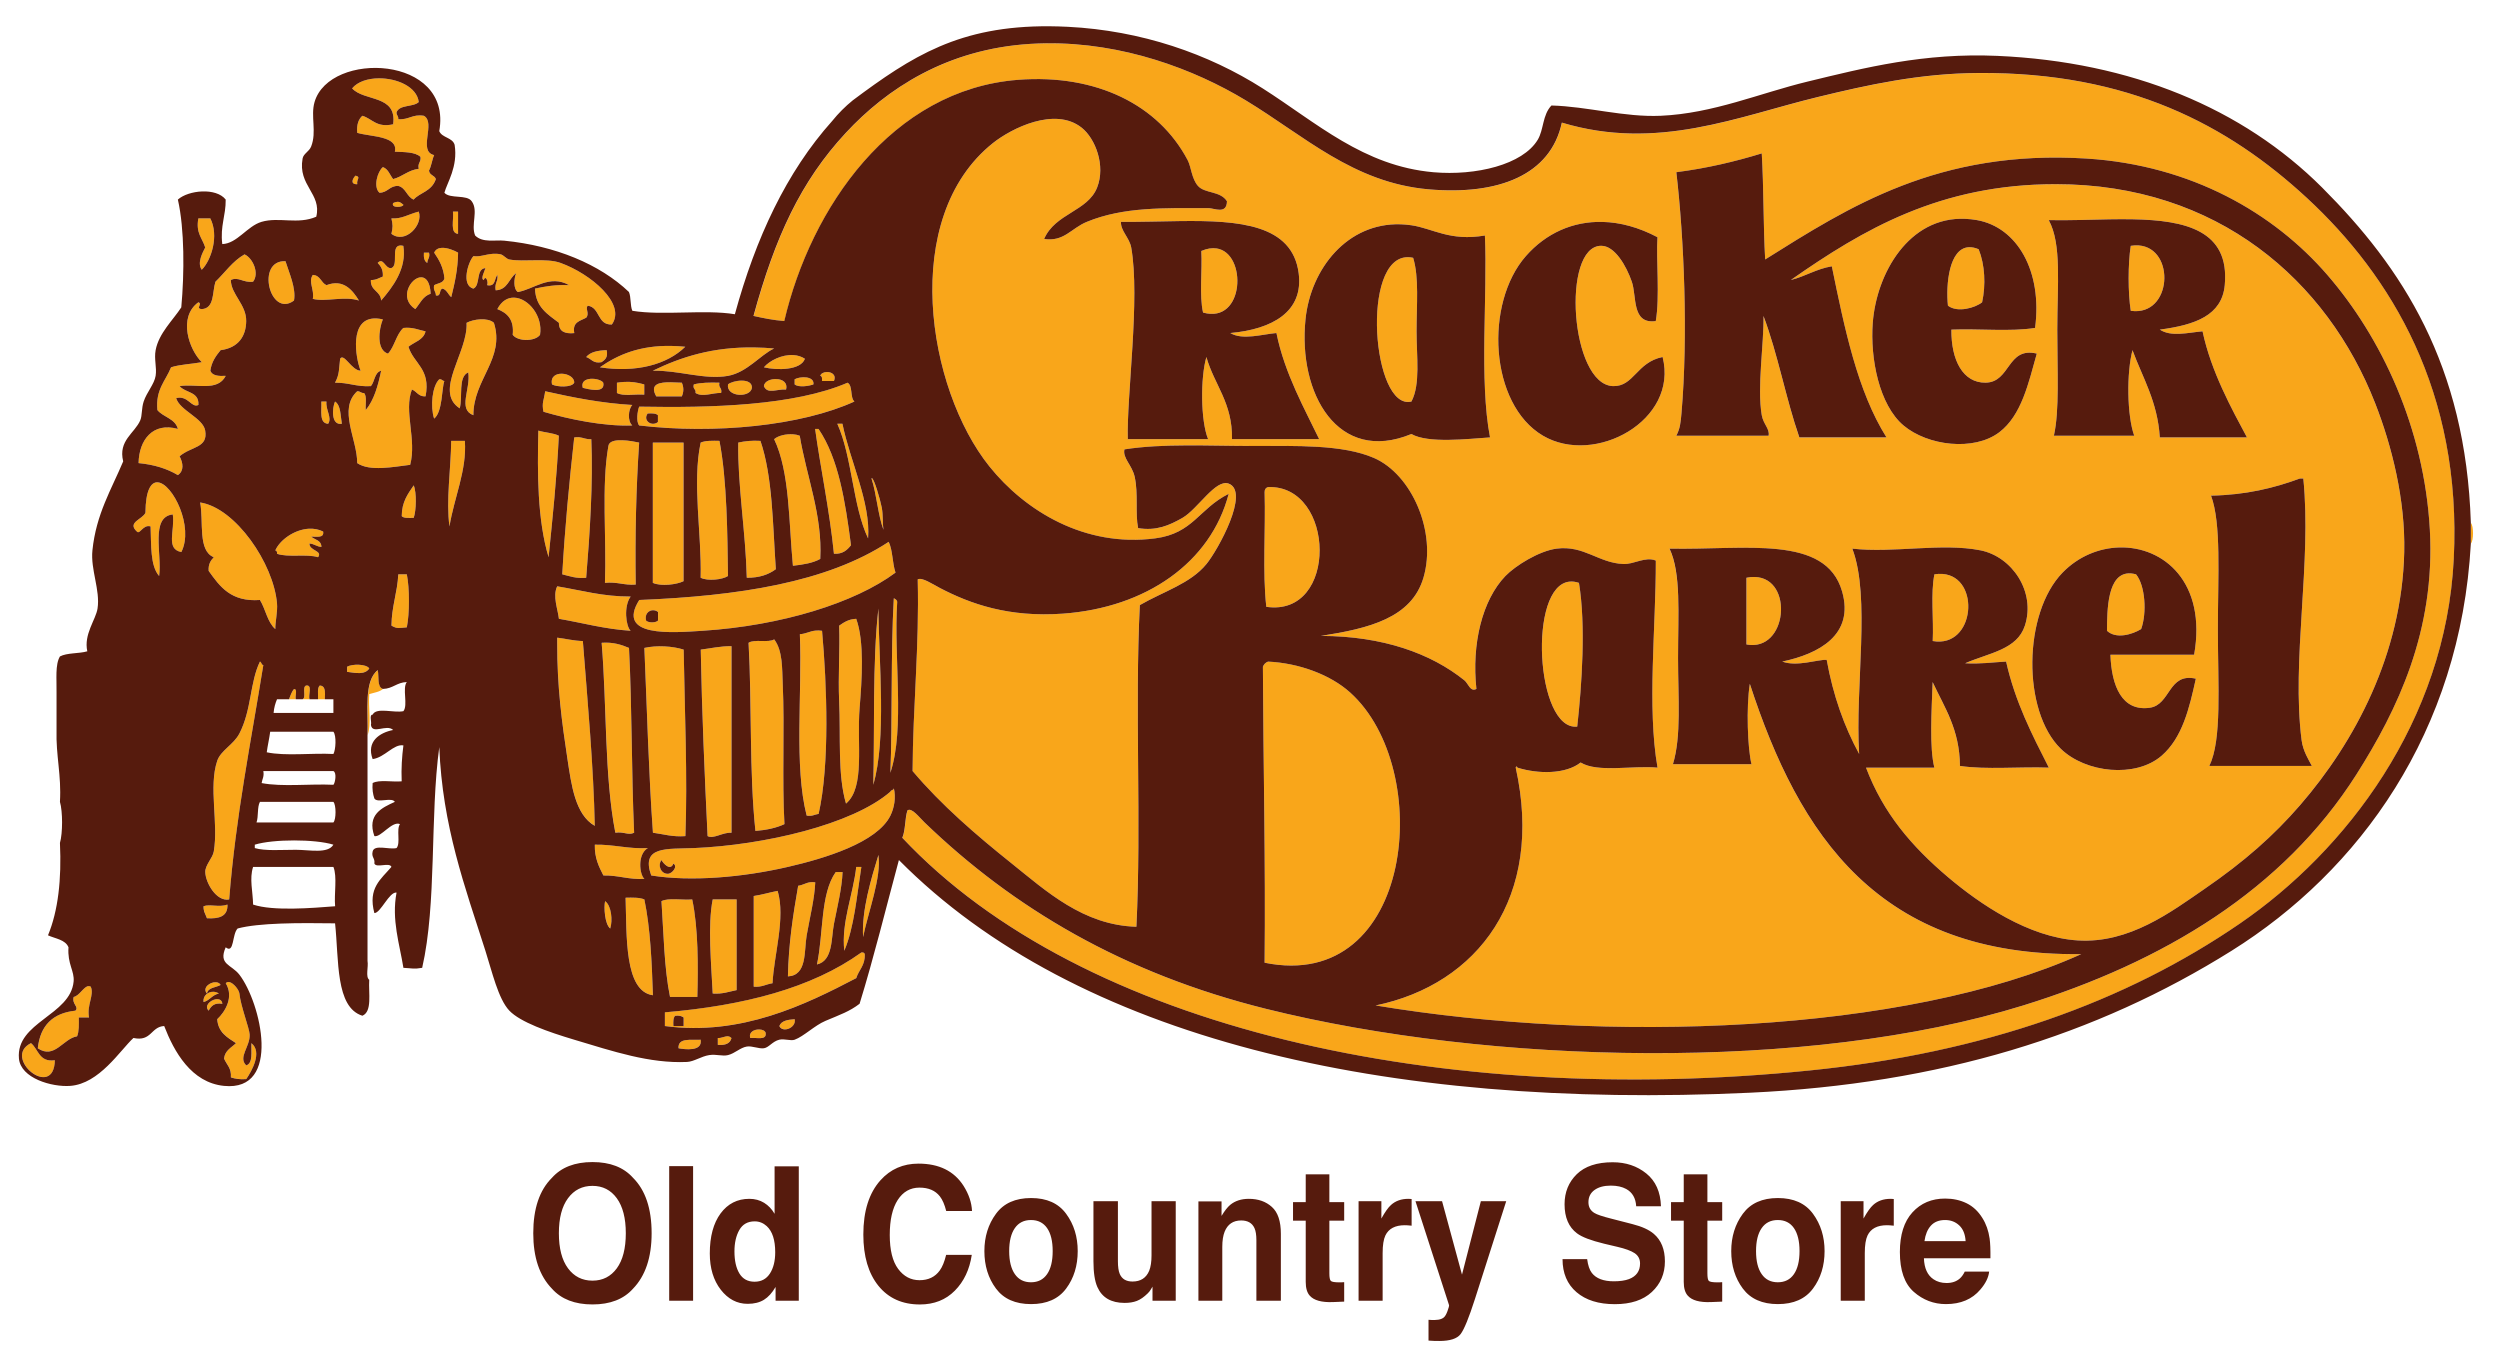 <?xml version="1.0" encoding="UTF-8"?>
<svg xmlns="http://www.w3.org/2000/svg" xmlns:xlink="http://www.w3.org/1999/xlink" width="954pt" height="516pt" viewBox="0 0 954 516" version="1.1">
<g id="surface1">
<path style=" stroke:none;fill-rule:evenodd;fill:rgb(97.647%,65.098%,10.196%);fill-opacity:1;" d="M 399.109 16.531 C 397.152 16.562 395.188 16.621 393.219 16.746 C 361.262 18.742 338.355 33.941 322.805 50.699 C 305.562 69.289 295.809 90.547 287.59 120.57 C 291.328 121.391 295.094 122.184 299.332 122.523 C 309.434 79.301 340.371 34.125 388.656 30.461 C 418.477 28.203 442.156 40.062 453.195 61.152 C 454.555 63.73 454.711 68.199 457.117 70.945 C 459.723 73.918 465.715 72.812 468.195 76.82 C 468.109 81.949 463.434 79.43 461.027 79.43 C 444.211 79.43 428.828 78.867 414.734 84.652 C 408.727 87.125 406.055 92.336 398.441 91.184 C 402.668 81.41 415.043 80.719 418.645 71.594 C 421.984 63.168 417.965 52.879 412.781 48.746 C 402.555 40.598 385.938 48.988 378.883 54.621 C 343.258 83.055 353.695 148.262 377.57 178.023 C 391.164 194.973 413.969 208.977 440.824 205.449 C 455.363 203.531 457.371 194.188 468.855 188.465 C 462.02 214.672 437.359 231.898 405.602 234.168 C 384.961 235.652 370.398 230.5 358.656 224.375 C 355.754 222.859 351.789 220.172 350.184 221.117 C 350.832 246.789 348.355 269.34 348.23 294.246 C 359.141 307.191 372.598 318.75 386.047 329.508 C 399.148 339.988 413.375 353.098 433.633 353.648 C 435.59 314.266 432.992 270.305 434.949 230.91 C 444.066 225.641 454.238 222.723 460.371 215.242 C 464.723 209.941 477.09 187.656 468.844 184.555 C 463.871 182.684 457.062 194.258 451.238 197.605 C 446.066 200.594 441.152 202.672 434.293 201.539 C 433.16 195.895 434.414 188.371 432.98 181.934 C 431.988 177.461 428.336 174.84 429.07 171.496 C 443.871 169.16 461.406 170.191 477.984 170.191 C 494.496 170.191 512.277 169.559 524.273 174.758 C 538.707 181.016 548.324 202.988 543.18 220.465 C 538.645 235.824 522.391 239.832 504.059 242.664 C 527.703 242.727 546.062 249.367 558.824 259.637 C 560.262 260.789 561.059 264.184 563.395 262.898 C 561.527 245.684 565.621 228.984 574.473 219.805 C 578.242 215.895 587.266 210.227 594.047 209.359 C 604.418 208.027 610 214.844 619.465 215.242 C 623.523 215.414 627.859 212.266 631.859 213.934 C 631.922 239.266 628.453 269.965 632.516 292.93 C 622.969 292.039 609.629 294.957 603.172 290.977 C 597.492 295.461 587.035 295.449 579.039 292.93 C 579.039 292.574 578.52 292.195 578.395 292.93 C 589.359 342.441 563.82 375.672 524.922 383.695 C 612.559 398.258 726.848 394.492 794.223 364.102 C 716.762 365.047 686.562 318.684 667.723 260.945 C 666.309 269.797 666.871 285.695 668.367 291.629 L 638.383 291.629 C 641.645 280.844 640.336 266.441 640.336 251.152 C 640.336 233.883 641.531 218.824 637.07 209.363 C 665.949 209.957 696.676 203.91 702.93 225.684 C 707.707 242.344 693.965 249.551 680.105 252.457 C 685.637 254.551 693.586 251.637 697.066 251.805 C 699.52 265.449 703.758 277.305 709.449 287.715 C 707.84 262.02 713.93 228.066 706.84 209.363 C 722.441 211.16 740.969 207.07 755.75 210.023 C 767.812 212.418 776.887 225.824 772.699 238.742 C 769.73 247.883 759.188 249.102 749.875 253.113 C 755.645 253.449 760.363 252.738 765.527 252.457 C 769 267.906 775.441 280.395 781.828 292.93 C 770.727 292.516 757.938 293.781 747.922 292.277 C 747.785 278.266 741.973 269.941 737.492 260.289 C 737.102 271.23 736.211 285.234 738.148 292.93 L 712.059 292.93 C 718.629 310.324 729.438 322.945 743.359 334.719 C 755.391 344.902 773.969 357.695 792.91 358.871 C 812.5 360.102 828.633 347.898 841.156 339.293 C 856.559 328.699 867.602 318.91 877.66 307.293 C 898.562 283.188 916.574 249.625 917.445 210.668 C 917.898 190.664 912.734 170.191 906.352 153.871 C 888.059 107.086 846.254 70.293 784.438 70.293 C 740.203 70.293 710.934 87.59 683.371 106.855 C 688.938 105.469 693.062 102.637 699.023 101.633 C 703.898 125.473 708.785 149.312 719.887 166.93 L 686.629 166.93 C 681.465 152.062 678.418 135.105 672.934 120.57 C 673.168 130.898 670.438 147.809 672.285 158.445 C 672.902 161.945 675.387 163.59 674.898 166.27 L 639.676 166.27 C 641.113 163.477 641.316 161.523 641.645 157.785 C 644.234 127.949 642.629 90.863 639.676 65.727 C 651.43 64.211 662.141 61.664 672.285 58.539 C 673.062 71.695 672.836 85.836 673.586 99.023 C 705.586 78.949 739.633 56.992 796.18 60.504 C 836.336 63 867.816 81.469 888.102 104.898 C 908.684 128.688 925.07 163.191 927.219 202.18 C 929.359 240.84 914.812 270.926 899.176 295.551 C 871.195 339.621 825.613 367.102 772.031 383.695 C 689.707 409.203 568.816 406.273 483.195 384.996 C 428.633 371.441 386.742 346.566 352.824 313.844 C 350.781 311.871 347.902 308.043 346.305 309.277 C 345.301 312.402 345.598 316.824 344.352 319.719 C 413.094 392.875 550.602 422.703 690.586 408.516 C 757.34 401.754 811.168 382.387 854.883 352.359 C 895.094 324.758 933.297 275.418 936.387 213.297 C 939.574 149.516 912.449 105.227 880.312 75.531 C 850.195 47.699 812.258 27.523 755.129 27.875 C 732.508 28.008 712.668 32.449 693.828 37.016 C 663.219 44.438 632.535 57.812 596.031 46.809 C 591.77 66.75 571.953 74.613 545.176 72.266 C 516.453 69.758 497.684 51.793 475.402 38.316 C 455.773 26.418 428.488 16.176 399.168 16.551 Z M 144.613 29.891 C 140.445 29.906 136.496 31.125 134.367 33.727 C 139.039 38.844 151.594 36.062 150.02 47.43 C 143.633 48.832 142.129 45.332 138.277 44.18 C 136.793 45.52 136.039 47.574 136.324 50.699 C 141.582 52.258 152.059 51.848 150.66 57.883 C 154.41 58.055 158.391 57.984 160.445 59.852 C 160.773 61.906 159.27 62.152 159.793 64.414 C 155.73 64.914 153.648 67.391 150.02 68.336 C 148.77 66.762 148.184 64.508 146.098 63.762 C 144.059 65.43 142.344 71.344 144.797 73.555 C 148.012 73.508 148.629 70.855 151.973 70.945 C 154.922 71.695 155.219 75.094 157.84 76.168 C 160.203 73.441 164.684 73.137 166.312 68.336 C 165.828 66.852 163.832 66.902 163.715 65.062 C 164.637 63.367 164.836 60.973 165.668 59.195 C 159.324 57.781 166.496 46.777 161.758 44.18 C 157.355 43.461 156.016 45.828 151.973 45.477 C 152.129 44.242 151.238 44.031 151.32 42.867 C 152.426 39.824 157.684 40.965 159.793 38.945 C 159.117 33.152 151.562 29.859 144.613 29.891 Z M 135.672 67.023 C 134.648 67.996 133.418 70.402 136.324 70.293 C 135.996 68.234 137.855 67.629 135.672 67.023 Z M 152.207 77.055 C 151.648 76.941 151.012 77.066 150.02 77.477 C 149.098 79.555 153.93 79.121 153.93 78.129 C 153.238 77.547 152.758 77.18 152.207 77.055 Z M 159.793 80.73 C 155.676 81.797 153.324 83.621 149.367 83.34 C 149.938 85.941 149.938 86.625 149.367 89.23 C 154.613 93.301 161.621 85.766 159.793 80.73 Z M 172.84 80.73 C 173.27 83.781 171.582 88.969 174.797 89.23 L 174.797 80.73 Z M 75.695 83.34 C 74.633 88.98 77.258 90.906 78.305 94.445 C 77.352 96.348 75.102 100.367 76.996 102.945 C 80.652 99.25 83.629 89.973 80.258 83.34 Z M 749.977 83.508 C 751.422 83.566 752.895 83.734 754.422 83.996 C 769.719 86.727 779.441 103.402 776.59 125.133 C 767.227 126.641 755.094 125.371 744.648 125.781 C 744.535 137.559 749.113 146.125 757.684 146.027 C 767.285 145.902 765.852 132.227 777.242 134.918 C 774.098 146.066 771.449 158.477 762.895 164.965 C 753.234 172.277 735.617 170.121 726.387 162.355 C 717.137 154.555 713.613 136.863 714.648 123.18 C 716.078 104.324 728.402 82.574 749.977 83.508 Z M 813.832 83.68 C 833.973 84.059 850.914 87.918 848.965 108.809 C 847.871 120.398 837.645 124.008 824.188 125.781 C 828.523 128.656 834.793 126.945 840.492 126.434 C 843.766 141.879 851.68 156.129 857.441 166.918 L 824.188 166.918 C 823.324 153.191 817.668 144.285 813.746 133.617 C 811.477 142.199 811.637 158.492 814.414 166.266 L 783.762 166.266 C 785.93 156.652 785.062 141.574 785.062 125.781 C 785.062 108.602 786.801 93.141 781.805 83.996 C 789.113 84.172 797.148 83.82 805.051 83.691 C 808.008 83.637 810.957 83.625 813.832 83.68 Z M 450.414 84.363 C 472.898 84.09 493.133 85.594 495.57 104.246 C 497.5 118.969 485.504 125.645 469.492 127.086 C 474.113 129.918 481.75 127.539 487.09 127.086 C 490.176 142.527 498.105 156.527 503.391 167.574 L 470.145 167.574 C 470.371 153.633 463.379 146.93 460.359 136.238 C 458.066 144.07 458.137 160.574 461.012 167.574 L 430.371 167.574 C 429.875 151.352 435.145 113.895 431.676 94.445 C 430.996 90.691 427.598 88.09 427.766 84.652 C 435.172 84.742 442.922 84.457 450.414 84.363 Z M 611.504 84.684 C 618.258 84.844 625.371 86.75 632.492 90.523 C 631.941 98.715 633.438 113.332 631.84 122.523 C 622.547 123.801 624.656 113.105 622.707 107.496 C 620.676 101.613 616.23 93.738 610.973 93.805 C 595.793 93.977 599.234 146.836 615.535 147.34 C 623.48 147.582 624.531 138.223 634.449 136.234 C 640.594 160.449 608.578 177.887 588.805 166.266 C 568.324 154.227 566.453 115.719 582.281 97.715 C 589.969 88.969 600.25 84.406 611.504 84.684 Z M 534.469 85.594 C 535.816 85.633 537.191 85.746 538.594 85.961 C 546.809 87.168 553.227 92.164 566.637 89.871 C 567.688 112.637 564.402 145.133 568.594 166.918 C 560.18 167.473 544.969 169.273 538.594 165.617 C 510.578 177.191 495.273 150.285 498.18 121.871 C 500.176 102.41 514.215 84.969 534.469 85.582 Z M 816.137 93.656 C 815.191 93.586 814.18 93.625 813.094 93.805 C 812.02 100.598 812.02 111.809 813.094 118.602 C 828.898 120.879 830.309 94.742 816.137 93.656 Z M 152.242 93.75 C 149.258 94.578 152.129 101.262 149.34 102.289 C 146.961 102.676 146.312 97.969 144.125 100.324 C 145.289 101.559 146.281 102.957 146.086 105.543 C 144.641 106.051 143.547 106.914 141.523 106.855 C 141.277 111.031 145.246 110.961 145.434 114.688 C 149.793 109.66 155.332 102.449 153.906 93.805 C 153.211 93.637 152.668 93.637 152.242 93.75 Z M 751.391 94.332 C 743.77 94.613 742.484 108.57 743.332 116.66 C 746.945 119.453 753.715 117.48 756.375 115.352 C 757.824 108.672 757.438 101.031 755.062 95.102 C 753.703 94.531 752.484 94.293 751.391 94.332 Z M 168.605 94.578 C 167.332 94.645 166.238 95.129 165.676 96.414 C 167.539 99.117 169.211 102.023 169.586 106.207 C 169.227 108.02 167.07 108.031 165.676 108.82 C 165.207 110.812 166.352 111.191 166.336 112.73 C 168.551 113.219 167.402 110.324 168.93 110.117 C 170.57 110.664 171 112.41 172.199 113.398 C 173.496 108.16 174.723 102.848 174.809 96.414 C 173.375 95.582 170.742 94.469 168.605 94.578 Z M 464.25 94.785 C 462.57 94.543 460.629 94.805 458.422 95.762 C 458.832 103.402 457.598 112.695 459.082 119.262 C 475.023 123.773 476 96.543 464.25 94.785 Z M 161.766 96.414 C 161.637 98.285 161.934 99.73 163.066 100.336 C 163.055 98.797 164.195 98.41 163.719 96.414 Z M 188.141 96.84 C 185.328 97.027 182.941 98.145 180.672 97.723 C 178.652 99.891 175.84 108.91 180.672 110.117 C 183.48 108.797 181.469 102.66 185.234 102.289 C 184.996 103.414 183.262 106.332 184.582 106.867 C 185.316 104.762 186.453 107.488 185.887 108.82 C 189.199 109.516 188.605 106.312 189.797 104.898 C 190.148 107.426 188.633 108.09 189.145 110.777 C 193.762 110.598 194.16 106.207 196.977 104.246 C 196.102 106.289 195.828 110.254 197.617 111.43 C 203.809 110.344 209.727 104.613 217.188 108.82 C 212.176 108.582 208.086 109.277 204.148 110.117 C 204.383 117.281 209.102 119.965 213.277 123.191 C 213.25 126.488 215.52 127.469 219.145 127.102 C 218.312 122.781 221.496 122.484 223.707 121.223 C 225.109 119.547 223.113 117.52 224.359 116.648 C 229.059 117.379 227.855 124.039 233.492 123.836 C 239.117 115.965 225.461 104.5 213.922 100.336 C 208.438 98.344 200.066 100.043 194.367 99.023 C 193.25 98.82 192.152 97.305 191.098 97.066 C 190.066 96.824 189.074 96.781 188.141 96.84 Z M 93.309 97.066 C 88.742 99.676 85.867 103.977 82.227 107.508 C 80.965 111.477 81.906 117.652 77.004 117.961 C 74.426 117.754 77.484 115.941 75.707 115.352 C 67.848 121.051 72.113 133.434 77.004 138.195 C 73.164 138.93 68.727 139.043 65.273 140.16 C 63.25 145.32 59.297 148.547 60.059 156.488 C 62.309 159.23 66.844 159.68 67.875 163.664 C 58.316 160.984 53.035 167.859 52.879 176.723 C 58.852 177.277 63.781 178.863 67.875 181.301 C 70.312 179.613 69.879 176.707 68.531 174.113 C 73.062 170.254 79.461 170.988 78.316 164.316 C 77.477 159.473 68.613 156.664 67.23 151.914 C 71.816 150.773 73.051 155.824 75.707 154.523 C 76.074 149.367 70.68 149.977 68.531 147.344 C 74.875 146.312 82.973 149.59 86.137 143.418 C 83.371 143.578 80.965 143.363 80.27 141.461 C 80.754 138.023 82.422 135.789 84.18 133.629 C 91.078 132.723 93.891 128.152 93.965 122.535 C 94.039 116.207 88.16 112.367 88.09 106.867 C 90.883 105.43 92.824 107.988 96.562 107.508 C 99.051 104.324 96.508 98.48 93.309 97.066 Z M 537.418 98.145 C 519.031 97.691 523.723 156.938 538.605 153.211 C 542.082 146.672 540.559 136.035 540.559 126.445 C 540.559 116.262 541.562 105.879 539.258 98.379 C 538.621 98.23 538.012 98.156 537.418 98.145 Z M 108.938 99.676 C 97.496 99.176 102.992 121.543 112.188 114.691 C 113.051 110.039 110.34 104.152 108.938 99.676 Z M 119.367 104.898 C 117.535 107.539 120.051 110.469 119.367 114.051 C 124.215 115.328 131.547 112.844 136.973 114.691 C 134.668 110.938 131.184 106.25 124.582 108.82 C 122.473 107.875 122.273 105.031 119.367 104.898 Z M 160.762 105.797 C 156.848 105.719 151.973 113.766 158.48 117.961 C 160.285 115.84 161.367 113.004 164.344 112.07 C 164.117 107.551 162.543 105.84 160.762 105.797 Z M 196.246 113.582 C 193.82 113.473 191.449 114.746 189.781 117.961 C 193.547 119.41 196.246 121.918 195.645 127.746 C 197.539 130.375 204.199 130.375 206.082 127.746 C 207.23 120.57 201.598 113.781 196.246 113.582 Z M 143.762 121.531 C 132.996 120.926 135.684 136.672 137.613 141.461 C 134.215 141.449 131.254 134.539 129.793 136.887 C 129.324 140.406 129.641 142.84 127.84 146.039 C 132.938 145.938 136.18 147.684 141.523 147.34 C 143.027 145.586 142.867 142.133 145.445 141.461 C 144.254 147.23 142.723 152.668 139.566 156.488 C 139.395 154.27 140.078 151.184 138.926 149.961 C 137.695 150.102 137.488 149.219 136.312 149.301 C 128.914 156.109 136.336 167.52 136.312 176.723 C 141.137 180.039 150.215 178.125 156.523 177.371 C 159.074 167.699 154.012 156.93 157.184 148.645 C 159.086 149.355 159.637 151.41 162.391 151.254 C 164.457 140.703 157.855 138.828 155.871 132.328 C 158.141 130.457 161.605 129.781 162.391 126.445 C 159.68 125.895 157.559 124.766 153.918 125.145 C 151.172 127.609 150.59 132.246 148.051 134.93 C 143.602 133.57 144.512 125.77 146.098 121.883 C 145.262 121.688 144.48 121.574 143.762 121.531 Z M 183.332 121.848 C 181.324 121.941 179.301 122.496 178.039 123.191 C 178.645 134.48 165.359 149.27 175.43 155.832 C 176.66 151.398 174.707 143.773 178.691 142.117 C 179.637 148.547 174.598 156.168 180.648 158.445 C 180.59 144.723 192.797 136.863 188.48 123.191 C 187.32 122.113 185.336 121.758 183.332 121.848 Z M 256.117 132.004 C 244.121 131.789 235.855 135.312 228.906 140.16 C 242.797 142.328 254.613 139.086 261.5 132.328 C 259.629 132.141 257.84 132.031 256.117 132.004 Z M 288.172 132.586 C 271.922 132.312 259.887 136.25 249.117 141.461 C 258.965 141.254 268.875 145.023 277.805 143.418 C 285.125 142.105 290.098 135.441 295.41 132.977 C 292.902 132.75 290.496 132.625 288.172 132.586 Z M 231.508 133.629 C 228.117 133.727 225.238 134.312 223.688 136.238 C 225.672 136.863 226.309 138.84 229.555 138.195 C 230.844 137.316 232.09 136.383 231.508 133.629 Z M 302.844 135.504 C 298.34 135.176 293.566 137.707 291.5 140.16 C 296.527 141.391 305.625 141.32 307.148 136.887 C 305.809 136.035 304.348 135.613 302.844 135.504 Z M 315.355 141.973 C 314.262 142.043 313.227 142.539 313.016 143.418 C 313.77 143.531 313.723 144.465 313.668 145.383 L 318.23 145.383 C 319.258 142.938 317.199 141.859 315.355 141.973 Z M 214.469 142.609 C 212.164 142.539 210.004 143.715 210.648 146.68 C 212.473 147.695 218.168 147.965 219.121 146.027 C 219.215 144.012 216.766 142.688 214.469 142.609 Z M 307.719 144.027 C 306.117 143.816 304.203 144.152 303.23 144.723 L 303.23 146.68 C 304.816 147.949 308.684 147.316 310.406 146.68 C 310.625 145.023 309.32 144.242 307.719 144.027 Z M 225.336 144.562 C 223.355 144.719 221.723 145.699 222.387 148.004 C 224.344 148.461 231.074 150.328 230.207 146.027 C 229.59 145.062 227.301 144.398 225.336 144.562 Z M 296.355 144.637 C 294.102 144.523 291.645 145.527 291.5 147.34 C 292.914 150.602 296.344 148.359 299.973 148.645 C 300.648 145.973 298.602 144.75 296.355 144.637 Z M 167.613 144.723 C 164.91 147.34 164.152 155.051 165.656 159.742 C 168.918 157.262 168.551 147.965 169.566 145.371 C 168.73 145.344 168.664 144.539 167.613 144.723 Z M 283.07 145.234 C 280.988 145.23 278.668 145.914 277.805 146.68 C 277.039 151.523 286.301 151.949 286.938 148.004 C 287.008 145.965 285.156 145.246 283.07 145.234 Z M 238.238 145.742 C 237.359 145.781 236.441 145.883 235.422 146.027 L 235.422 149.961 C 237.758 151.309 242.465 150.285 245.855 150.602 L 245.855 146.68 C 243.059 145.914 240.871 145.598 238.238 145.742 Z M 256.047 145.883 C 251.75 145.824 247.715 146.449 250.422 151.254 L 260.195 151.254 C 260.949 149.426 260.949 147.855 260.195 146.027 C 258.945 145.996 257.48 145.902 256.047 145.883 Z M 274.543 146.027 C 270.961 145.938 267.508 145.965 264.758 146.68 C 264.215 148.535 265.68 148.379 265.41 149.961 C 268.145 151.707 271.969 149.805 275.184 149.961 C 275.664 147.965 274.062 148.023 274.543 146.027 Z M 323.441 146.027 C 303.055 154.82 271.41 155.688 243.891 155.176 C 243.266 156.887 242.629 160.77 243.891 162.355 C 272.578 165.73 305.707 162.516 326.043 153.211 C 324.309 151.688 325.527 147.191 323.43 146.027 Z M 208.039 149.301 C 207.57 152.77 206.668 153.703 207.387 157.133 C 217.125 159.996 230.438 162.77 241.289 162.355 C 239.418 160.77 239.703 156.156 241.289 154.523 C 229.172 153.816 218.527 151.637 208.039 149.301 Z M 122.621 153.211 C 122.812 156.723 121.691 161.555 125.23 161.695 C 126.793 159.324 124.215 156.449 124.578 153.211 Z M 127.84 153.211 C 126.758 155.672 126.254 162.445 130.449 161.695 C 129.895 158.547 130.09 154.652 127.84 153.211 Z M 247.152 157.785 C 248.762 157.695 250.297 157.684 251.062 158.445 L 251.062 161.055 C 248.68 162.957 245.191 160.438 247.152 157.785 Z M 319.52 161.695 C 325.242 174.484 325.324 192.906 331.262 205.449 C 332.309 191.738 324.332 175.855 321.477 161.695 Z M 311.047 163.664 C 312.918 177.473 316.613 195.078 318.227 211.32 C 321.641 211.473 323.289 209.871 324.742 208.062 C 322.562 191.316 320 174.934 312.348 163.664 Z M 205.43 164.316 C 205.051 180.469 205.051 198.371 209.34 212.633 C 210.891 197.438 212.473 182.238 213.254 166.27 C 211.086 165.18 207.902 165.082 205.43 164.316 Z M 302.676 165.719 C 299.973 165.504 296.883 166.242 295.41 167.586 C 301.398 180.082 300.961 199.02 302.574 215.891 C 306.496 215.469 310.227 214.855 313.004 213.285 C 313.906 196.594 307.719 181.68 305.184 166.266 C 304.445 165.973 303.578 165.789 302.676 165.719 Z M 220.996 166.848 C 220.449 166.781 219.852 166.793 219.121 166.93 C 217.234 183.98 215.574 201.246 214.555 219.164 C 217.359 219.828 219.816 220.852 223.688 220.465 C 225.066 203.953 226.367 184.062 225.645 167.586 C 223.688 167.746 222.633 167.008 220.996 166.848 Z M 237.266 167.984 C 234.699 167.93 232.387 168.379 232.16 170.191 C 229.457 185.336 231.484 205.199 230.859 222.426 C 235.488 221.914 238.125 223.414 242.59 223.078 C 242.316 204.301 242.742 186.23 243.902 168.887 C 242.66 168.617 239.84 168.043 237.266 167.984 Z M 172.176 168.227 C 172.074 178.805 170.16 191.02 171.523 200.879 C 173.223 190.125 178.223 179.387 177.387 168.227 Z M 274.543 168.227 C 271.855 168.168 269.203 168.105 267.367 168.887 C 264.09 184.277 267.801 203.613 267.367 220.465 C 270.094 221.824 275.73 221.203 277.801 219.805 C 277.59 204.309 277.449 183.195 274.543 168.227 Z M 290.191 168.227 C 286.949 168.035 284.203 168.332 281.715 168.887 C 281.43 184.84 284.543 203.047 284.969 220.465 C 289.801 220.512 293.301 219.234 296.059 217.207 C 294.875 200.102 294.844 181.84 290.191 168.227 Z M 249.105 168.887 L 249.105 222.422 C 252.273 223.84 258.27 223.062 260.848 221.773 L 260.848 168.887 Z M 332.703 182.477 C 332.652 182.488 332.605 182.516 332.562 182.602 C 334.547 188.668 334.977 196.285 337.125 202.18 C 336.758 199.855 337.035 196.629 336.484 193.695 C 335.895 190.551 333.484 182.434 332.703 182.477 Z M 877.645 182.602 L 878.949 182.602 C 882.195 214.648 874.375 252.113 878.297 282.504 C 878.82 286.566 881.02 290.023 882.207 292.289 L 843.094 292.289 C 847.941 282.223 846.344 261.895 846.344 240.051 C 846.344 219.449 847.688 199.867 843.734 189.121 C 856.965 188.883 867.809 186.242 877.645 182.602 Z M 60.211 184.062 C 57.633 183.867 55.57 186.996 55.5 195.648 C 54.465 198.18 48.348 199.305 52.238 202.836 C 53.363 204.125 54.59 200 57.457 200.879 C 57.754 207.984 57.27 215.867 60.723 219.805 C 61.875 211.391 57.312 197.254 65.934 196.305 C 66.832 202.477 63.094 209.488 69.195 210.68 C 74.086 201.062 65.891 184.492 60.211 184.062 Z M 157.867 185.211 C 155.668 188.441 153.305 191.527 153.305 196.965 C 154.141 197.859 156.129 197.605 157.867 197.605 C 158.848 194.871 159.027 187.914 157.867 185.211 Z M 483.875 185.863 C 483.062 186.129 482.547 186.707 482.57 187.816 C 482.996 202.191 481.707 218.273 483.223 231.559 C 510.805 235.57 509.699 184.965 483.875 185.863 Z M 76.375 191.727 C 77.781 199.035 75.387 210.125 81.578 212.633 C 80.426 213.855 79.434 215.258 79.625 217.852 C 83.883 223.824 88.16 229.766 99.184 228.957 C 101.363 232.426 102.016 237.438 105.059 240.043 C 104.988 237.465 105.984 233.402 105.711 230.258 C 104.363 214.973 89.891 193.809 76.375 191.727 Z M 942.898 199.57 L 942.898 207.402 C 943.98 206.273 943.98 200.695 942.898 199.57 Z M 117.91 201.758 C 112.375 202.051 106.836 206 105.059 210.023 C 105.57 210.168 105.812 210.566 105.711 211.32 C 109.867 212.824 117.062 211.289 121.363 212.633 C 123.266 210.094 117.98 210.215 118.094 207.41 C 119.938 207.512 120.816 208.609 122.656 208.711 C 122.641 206.121 120.145 206.008 118.75 204.801 C 120.84 204.707 123.746 205.449 123.316 202.836 C 121.605 201.984 119.754 201.668 117.91 201.758 Z M 339.133 206.758 C 315.539 222.309 281.555 227.441 243.938 228.957 C 234.895 243.336 256.609 241.434 268.062 240.711 C 298.172 238.773 326.219 230.086 341.73 218.512 C 340.5 214.957 340.695 209.973 339.121 206.758 Z M 808.715 208.906 C 825.73 208.438 842.129 222.312 837.277 249.848 L 805.328 249.848 C 805.734 261.781 809.75 271.57 820.332 270.082 C 828.363 268.973 827.348 256.578 837.93 258.988 C 835.445 270.293 832.785 281.512 824.895 288.367 C 814.965 296.996 795.887 294.941 786.422 285.758 C 771.605 271.367 772.016 233.984 787.074 218.512 C 793.125 212.293 800.973 209.121 808.715 208.906 Z M 813.152 218.824 C 803.996 218.188 804.109 233.094 804.027 240.711 C 807.457 243.973 813.66 242.152 817.062 240.051 C 819.305 233.914 818.633 223.414 815.109 219.164 C 814.414 218.98 813.77 218.867 813.152 218.824 Z M 741.32 219.02 C 740.344 218.949 739.301 218.984 738.176 219.164 C 736.684 226.379 737.934 236.324 737.523 244.621 C 753.785 247.496 755.938 220.168 741.32 219.02 Z M 152.004 219.164 C 151.637 226.191 149.465 231.418 149.395 238.754 C 151.648 240.074 152.277 239.609 155.258 239.41 C 156.336 234.098 156.336 224.477 155.258 219.164 Z M 669.664 220.172 C 668.668 220.145 667.598 220.238 666.445 220.465 L 666.445 245.926 C 682.129 248.93 684.637 220.656 669.664 220.172 Z M 599.059 221.938 C 582.945 223.289 586.082 278.973 601.883 277.273 C 603.664 261.324 605.211 238.52 602.535 222.426 C 601.289 221.996 600.137 221.844 599.059 221.938 Z M 212.633 223.738 C 210.812 227.512 212.898 232.457 213.285 236.133 C 222.375 237.699 230.676 240.051 240.664 240.711 C 238.832 239.012 237.941 231.344 240.664 227.648 C 229.98 227.691 221.781 225.242 212.633 223.738 Z M 341.09 228.289 C 339.875 249.285 340.582 275.691 339.777 294.898 C 345.438 277.938 340.953 250.801 342.383 229.605 C 342.242 228.875 341.66 228.59 341.09 228.289 Z M 335.211 232.227 C 332.891 252.531 333.797 279.543 333.258 299.473 C 338.355 281.949 335.383 252.852 335.211 232.227 Z M 249.387 232.867 C 249.98 232.895 250.594 233.117 251.113 233.527 L 251.113 236.789 C 250.246 237.723 247.418 237.723 246.551 236.789 C 245.918 234.27 247.617 232.766 249.387 232.867 Z M 326.746 236.133 C 323.824 236.246 322.023 237.496 320.227 238.742 C 320.555 248.02 319.801 257.949 320.227 267.473 C 320.852 281.199 319.586 295.48 322.836 306.645 C 330.227 300.438 326.91 284.031 328.047 270.082 C 328.926 259.34 329.902 244.773 326.746 236.133 Z M 311.191 240.629 C 308.98 240.871 307.535 241.863 305.238 242.012 C 306.176 265.008 302.961 292.164 307.832 311.223 C 309.953 311.602 310.875 310.777 312.398 310.566 C 316.668 291.742 315.57 261.414 313.711 240.711 C 312.746 240.555 311.914 240.555 311.191 240.629 Z M 212.645 243.32 L 212.645 245.273 C 212.586 261.961 214.434 275.727 216.555 289.668 C 218.055 299.492 219.488 310.875 226.992 315.133 C 226.566 293.145 224.23 267.414 222.418 244.621 C 218.824 244.52 215.941 243.719 212.645 243.32 Z M 295.453 243.973 C 293.168 245.387 287.871 243.781 285.664 245.273 C 286.965 268.777 285.902 294.656 288.273 317.098 C 292.473 316.73 296.258 315.945 299.359 314.477 C 298.41 297.684 299.473 277.832 298.707 260.945 C 298.441 255.039 298.727 248.305 295.453 243.973 Z M 229.602 245.273 C 231.598 269.16 230.605 296.074 234.824 317.754 C 238.168 317.254 239.773 318.883 241.996 317.754 C 240.949 294.629 241.215 270.207 240.027 247.242 C 237.121 246.023 234.031 244.965 229.602 245.273 Z M 279.148 246.582 C 274.773 246.551 271.273 247.402 267.418 247.895 C 267.871 272.02 268.891 295.594 270.027 319.055 C 272.391 320.258 275.695 317.562 279.148 317.754 Z M 253.621 246.66 C 250.992 246.535 248.281 246.707 245.891 247.242 C 246.91 270.812 247.52 294.797 249.16 317.754 C 253.172 318.305 256.609 319.434 261.543 319.055 C 262.418 296.852 261.289 271.012 260.902 247.895 C 258.805 247.211 256.254 246.777 253.621 246.66 Z M 99.195 252.457 C 95.316 260.473 96.07 270.75 91.375 279.883 C 89.172 284.16 84.238 286.328 82.898 290.336 C 79.539 300.27 83.445 314.121 81.59 324.941 C 81.168 327.395 78.262 330.141 78.332 332.77 C 78.445 336.844 82.582 344.137 87.465 343.223 C 90.02 311.074 95.785 283.145 100.5 253.77 C 99.633 253.758 99.902 252.625 99.195 252.457 Z M 483.891 252.457 C 482.949 252.828 482.301 253.484 481.934 254.414 C 482.09 292.137 482.98 329.109 482.582 367.375 C 539.613 379.004 547.73 293.426 515.188 264.219 C 507.656 257.457 495.73 253.035 483.891 252.457 Z M 137 253.672 C 135.273 253.574 133.43 253.855 132.457 254.414 L 132.457 256.379 C 135.629 256.789 139.281 257.609 140.93 255.066 C 140.363 254.188 138.742 253.746 137 253.672 Z M 144.184 255.727 C 138.82 259.922 140.59 271.273 140.273 280.535 C 141.789 276.613 140.5 269.867 140.93 264.867 C 142.742 264.297 144.902 264.047 146.152 262.898 C 143.859 262.156 144.719 258.238 144.184 255.727 Z M 116.805 261.598 C 115.191 262.16 116.988 266.145 115.5 266.832 L 118.105 266.832 C 117.57 265.191 119.379 261.199 116.805 261.598 Z M 122.016 261.598 C 121.012 262.555 121.445 264.949 121.363 266.832 L 123.973 266.832 C 124.07 264.332 124.355 261.652 122.016 261.598 Z M 112.23 262.898 C 111.293 263.914 110.859 265.461 110.277 266.832 L 112.883 266.832 C 112.512 265.688 113.676 262.98 112.23 262.898 Z M 341.094 300.773 C 341.09 301.629 339.949 301.375 339.789 302.082 C 325.285 314.691 291.418 322.508 264.809 323.629 C 254.602 324.062 244.418 322.668 248.512 334.082 C 263.805 336.52 283.516 334.766 300.68 330.809 C 314.773 327.562 334.715 321.543 339.801 311.223 C 341.277 308.195 341.938 304.387 341.094 300.773 Z M 226.992 322.32 C 226.863 327.457 228.578 330.754 230.254 334.082 C 236.031 333.949 239.91 335.727 245.906 335.383 C 244.031 333.641 243.184 326.02 247.207 323.629 C 239.629 324.027 234.301 322.184 226.992 322.32 Z M 335.223 326.238 C 332.426 335.414 328.809 347.227 329.359 357.582 C 331.332 347.961 336.441 334.719 335.223 326.238 Z M 252.422 328.191 C 253.129 329.508 255.863 332.535 256.992 329.492 C 258.793 330.723 256.457 333.273 255.035 333.43 C 252.293 333.652 250.859 330.254 252.422 328.191 Z M 326.758 330.809 C 325.57 341.379 320.988 352.027 322.195 362.801 C 326.004 353.785 326.965 341.902 328.711 330.809 Z M 318.926 332.77 C 313.031 341.012 314.262 356.383 311.766 368.023 C 317.957 366.621 317.156 357.98 318.285 352.355 C 319.562 345.883 321.293 338.93 321.539 332.77 Z M 309.133 336.672 C 307.418 336.902 306.332 337.789 304.59 337.992 C 302.688 348.93 300.934 360.008 300.68 372.586 C 308.113 372.207 306.789 362.883 307.844 356.93 C 309.039 350.133 310.875 342.77 311.105 336.68 C 310.34 336.578 309.707 336.59 309.133 336.672 Z M 296.758 339.945 C 293.656 340.551 290.848 341.434 287.633 341.914 L 287.633 376.52 C 290.734 376.781 292.34 375.566 294.805 375.207 C 295.379 364.227 299.832 350.246 296.758 339.945 Z M 238.734 342.555 C 239.203 356.961 238.188 378.297 249.16 379.773 C 248.723 366.93 248.188 354.203 245.906 343.207 C 244.074 342.438 241.402 342.496 238.734 342.555 Z M 257.902 343.148 C 255.781 343.102 253.793 343.172 252.422 343.855 C 253.266 356.293 253.449 369.398 255.691 380.43 L 266.117 380.43 C 266.457 368.887 266.473 354.043 264.164 343.207 C 262.262 343.387 260.023 343.203 257.902 343.148 Z M 271.98 343.207 C 270.027 352.926 271.43 367.871 271.98 379.117 C 275.738 379.398 278.195 378.383 281.113 377.812 L 281.113 343.207 Z M 230.914 343.855 C 230.402 346.121 230.758 352.555 232.867 354.316 C 233.867 351.195 233.324 345.555 230.914 343.855 Z M 86.805 345.164 C 83.504 346.348 80.105 344.859 77.68 345.824 C 77.621 347.852 78.477 348.93 78.98 350.387 C 83.617 350.672 86.984 349.703 86.805 345.164 Z M 328.711 363.449 C 309.73 377.074 283.766 383.723 253.734 386.297 L 253.734 391.527 C 282.844 395.395 307.293 383.379 326.758 373.242 C 327.73 370.078 330.188 368.41 330.012 364.102 C 329.871 363.59 329.473 363.336 328.711 363.449 Z M 87.512 374.75 C 87.281 374.695 87.043 374.695 86.832 374.758 C 86.586 374.82 86.359 374.965 86.152 375.195 C 89.355 380.43 85.938 386.102 82.898 388.918 C 83.258 393.992 86.789 395.906 90.074 398.055 C 88.32 399.773 85.852 400.801 85.512 403.934 C 86.461 406.246 88.395 407.551 88.109 411.105 C 89.734 411.656 91.605 411.969 93.984 411.758 C 96.039 408.754 100.234 401.441 95.938 398.055 C 95.844 401.43 96.605 405.691 93.984 406.555 C 90.75 403.453 95.488 399.43 95.285 394.789 C 95.184 392.363 91.832 383.906 91.375 379.117 C 91.25 377.812 89.184 375.094 87.512 374.75 Z M 82.441 374.809 C 80.188 374.656 77.086 376.918 78.98 379.117 C 79.434 376.746 82.387 376.867 84.199 375.855 C 83.855 375.18 83.195 374.863 82.441 374.809 Z M 33.844 376.285 C 32.012 376.324 30.367 379.98 28.129 380.43 C 27.348 383.242 30.266 384.086 28.781 385.648 C 20.141 386.57 15.352 391.352 14.434 400.012 C 20.859 404.344 24.082 396.297 29.434 395.438 C 30.215 393.613 30.152 390.93 30.082 388.258 L 33.996 388.258 C 33.066 383.461 36.078 379.695 34.645 376.508 C 34.379 376.344 34.109 376.273 33.844 376.285 Z M 81.531 378.453 C 79.434 378.363 77.383 379.922 77.68 382.387 C 80.074 381.727 80.996 379.613 83.543 379.117 C 82.922 378.691 82.227 378.48 81.531 378.453 Z M 83.207 381.281 C 82.91 381.25 82.605 381.258 82.285 381.324 C 80.199 381.691 77.852 383.859 79.637 385.648 C 80.555 383.961 81.746 382.539 84.852 383.039 C 84.75 381.895 84.066 381.371 83.207 381.281 Z M 257.633 387.617 C 259.148 387.402 260.141 387.703 260.902 388.258 L 260.902 391.527 L 256.992 391.527 C 256.895 389.922 256.883 388.383 257.633 387.617 Z M 303.281 388.918 C 300.648 389.105 298.195 389.477 297.406 391.527 C 298.664 394.305 303.965 392.168 303.281 388.918 Z M 289.77 392.828 C 287.848 392.773 285.582 393.848 286.32 396.102 C 288.625 395.793 292.605 397.164 292.195 394.133 C 291.969 393.309 290.938 392.855 289.77 392.828 Z M 277.984 395.453 C 276.766 395.262 275.441 396.172 273.938 396.102 L 273.938 398.711 C 276.766 398.938 278.656 398.211 279.16 396.102 C 278.766 395.711 278.383 395.52 277.984 395.453 Z M 267.418 396.754 C 263.734 396.98 258.68 395.832 258.945 400.012 C 261.301 400.434 268.102 401.371 267.418 396.754 Z M 11.828 398.043 C 0.605 403.625 20.57 420 20.961 404.574 C 14.883 405.438 14.719 400.379 11.828 398.043 Z M 11.828 398.043 "/>
<path style=" stroke:none;fill-rule:nonzero;fill:rgb(33.725%,10.588%,5.098%);fill-opacity:1;" d="M 400.477 10.02 C 366.133 9.805 348.004 21.422 325.414 38.293 C 324.25 39.734 323.016 41.109 321.715 42.418 C 323.016 41.121 324.238 39.734 325.41 38.293 C 322.531 40.641 319.918 43.246 317.59 46.137 C 300.109 65.633 288.367 90.863 280.426 119.914 C 268.863 118.004 252.863 120.516 241.301 118.598 C 240.438 116.629 240.859 113.398 240 111.418 C 228.906 100.836 211.875 93.77 192.402 91.84 C 188.906 91.488 184.199 92.746 181.312 89.871 C 179.613 85.746 182.656 80.406 180.008 76.809 C 178.164 74.102 171.707 76 169.578 73.555 C 170.602 69.711 174.809 63.605 173.488 55.273 C 172.656 52.41 168.719 52.656 167.625 50.047 C 172.789 20.977 125.742 19.305 120.031 38.945 C 118.457 44.34 120.953 50.32 118.73 55.918 C 117.953 57.871 115.812 58.59 115.469 60.492 C 113.586 70.801 122.867 73.957 120.684 82.699 C 113.664 85.777 106.438 82.699 99.82 84.652 C 94.293 86.289 90.496 92.957 84.82 93.141 C 83.973 86.199 86.195 82.332 86.125 76.156 C 82.492 71.508 71.93 72.531 67.875 76.156 C 70.445 87.508 70.371 104.262 69.18 117.293 C 66.094 122.086 60.598 127.129 59.391 133.617 C 58.746 137.059 59.891 140.285 59.391 143.406 C 58.871 146.633 56.012 149.641 54.828 153.211 C 53.957 155.824 54.293 158.594 53.527 160.387 C 51.418 165.32 45.031 168.082 47.012 176.059 C 42.535 186.742 36.688 196.145 35.27 210.012 C 34.508 217.367 38.301 225.148 37.223 232.211 C 36.57 236.48 31.887 242.059 33.316 248.543 C 30.117 249.469 25.566 249.059 22.875 250.496 C 20.992 253.617 21.668 259.297 21.574 264.211 L 21.574 278.562 C 21.305 288.398 23.477 295.809 22.875 305.992 C 23.957 309.699 23.957 317.949 22.875 321.656 C 23.527 335.586 22.199 347.527 18.316 356.918 C 21.145 358.219 24.953 358.547 26.137 361.492 C 25.68 367.898 28.473 370.516 28.094 374.543 C 26.898 387.484 5.996 390.027 7.227 403.934 C 7.891 411.457 19.762 414.887 26.797 414.375 C 37.902 413.57 45.828 400.801 50.918 396.09 C 57.836 397.586 57.52 391.824 62.652 391.527 C 66.434 401.32 72.992 413.125 85.48 414.375 C 107.625 416.598 99.562 382.617 91.348 371.934 C 88.316 368.012 83.207 368.113 86.125 361.492 C 89.449 364.156 88.488 356.508 90.688 354.309 C 98.727 352.156 113.871 352.141 127.863 352.344 C 129.371 366.344 127.953 384.383 138.289 387.605 C 142.117 386.004 140.582 379.016 140.898 373.902 C 139.406 372.773 140.656 368.914 140.246 366.711 L 140.246 280.531 C 140.547 271.266 138.777 259.91 144.156 255.715 C 144.684 258.234 143.816 262.145 146.109 262.898 C 149.926 262.809 151.41 260.375 155.234 260.277 C 153.422 262.602 155.781 269.102 153.941 271.383 C 150.359 272.164 143.633 269.781 142.199 272.699 C 140.758 272.781 141.922 275.461 141.547 276.609 C 142.074 280.477 147.5 276.156 150.031 278.562 C 144.789 279.586 139.738 282.984 142.199 289.668 C 146.816 289.062 150.223 283.781 153.941 284.445 C 153.387 288.684 153.078 293.168 153.281 298.156 C 149.691 298.48 144.738 297.434 142.199 298.809 C 141.992 301.184 142.301 303.059 142.855 304.684 C 143.969 306.609 149.551 304.066 150.672 305.992 C 145.719 308.246 139.996 310.848 142.855 319.047 C 145.301 319.73 149.555 313.16 152.629 314.477 C 151.152 316.488 152.941 321.746 151.328 323.617 C 148.562 324.336 142.836 322.086 142.199 324.93 C 141.664 327.195 143.168 327.438 142.855 329.492 C 143.547 331.406 148.664 328.895 149.371 330.809 C 145.391 335.5 140.305 338.84 142.855 348.434 C 145.273 348.445 148.523 340.215 151.328 340.602 C 149.328 350.941 152.516 360.363 153.941 369.324 C 157.457 369.496 157.816 369.883 161.102 369.324 C 166.734 344.707 164.016 311.746 167.625 285.098 C 168.844 315.371 177.387 338.289 185.223 362.801 C 187.73 370.613 190.105 381.168 194.355 385.648 C 198.539 390.051 209.172 393.777 219.133 396.754 C 233.961 401.188 247.84 405.887 262.168 405.242 C 264.809 405.121 267.59 403.09 270.645 402.621 C 273.426 402.203 275.676 403.168 277.816 402.621 C 280.465 401.965 282.465 399.773 284.992 399.363 C 286.98 399.035 289.598 400.297 291.512 400.012 C 293.426 399.73 294.758 397.391 297.375 396.754 C 299.336 396.273 301.715 397.309 303.242 396.754 C 306.727 395.477 310.875 391.301 314.98 389.57 C 320.738 387.133 324.137 386.004 328.016 383.039 C 333.512 365.25 338.07 346.531 343.02 328.191 C 410.559 396.398 528.574 423.5 667.723 416.984 C 740.285 413.582 799.777 395.238 851.594 362.801 C 900.156 332.395 938.906 279.531 942.875 207.402 L 942.875 199.57 C 940.945 139.066 916.598 102.082 886.145 71.594 C 855.863 41.324 813.25 23.574 762.211 21.32 C 734.207 20.09 711.688 25.812 689.828 31.121 C 671.398 35.59 653.77 43.297 633.754 44.18 C 619.742 44.793 605.75 40.617 592.027 40.258 C 588.566 43.902 589.133 49.441 586.809 53.32 C 581.059 62.883 563.145 67.129 547.035 65.727 C 520.293 63.379 502.473 46.871 481.832 33.727 C 461.137 20.543 435.488 11.629 407.496 10.227 C 405.062 10.102 402.695 10.043 400.402 10.02 Z M 399.109 16.531 C 428.43 16.152 455.715 26.395 475.375 38.293 C 497.656 51.773 516.426 69.738 545.141 72.246 C 571.926 74.586 591.742 66.727 596 46.789 C 632.504 57.793 663.188 44.414 693.801 36.992 C 712.641 32.426 732.48 27.98 755.094 27.852 C 812.215 27.508 850.164 47.68 880.281 75.508 C 912.406 105.203 939.531 149.496 936.359 213.273 C 933.27 275.402 895.062 324.734 854.852 352.344 C 811.141 382.355 757.297 401.73 690.543 408.496 C 550.566 422.68 413.066 392.855 344.32 319.703 C 345.57 316.801 345.27 312.379 346.277 309.262 C 347.875 308.02 350.75 311.852 352.793 313.824 C 386.715 346.535 428.602 371.422 483.207 384.996 C 568.824 406.273 689.719 409.191 772.043 383.684 C 825.613 367.09 871.203 339.621 899.199 295.547 C 914.824 270.926 929.371 240.84 927.23 202.168 C 925.07 163.18 908.684 128.676 888.102 104.898 C 867.816 81.457 836.348 63 796.18 60.504 C 739.637 56.98 705.598 78.949 673.586 99.012 C 672.848 85.832 673.062 71.684 672.285 58.539 C 662.141 61.652 651.43 64.199 639.688 65.715 C 642.629 90.863 644.223 127.949 641.645 157.781 C 641.316 161.523 641.113 163.465 639.688 166.266 L 674.898 166.266 C 675.398 163.59 672.902 161.945 672.285 158.434 C 670.441 147.797 673.176 130.887 672.945 120.57 C 678.43 135.094 681.477 152.059 686.633 166.918 L 719.887 166.918 C 708.797 149.301 703.91 125.461 699.023 101.625 C 693.074 102.625 688.949 105.465 683.371 106.855 C 710.934 87.59 740.215 70.281 784.438 70.281 C 846.266 70.281 888.07 107.082 906.359 153.859 C 912.746 170.18 917.898 190.664 917.457 210.652 C 916.574 249.613 898.562 283.18 877.672 307.293 C 867.602 318.898 856.57 328.688 841.156 339.281 C 828.633 347.898 812.512 360.102 792.91 358.871 C 773.969 357.684 755.391 344.891 743.359 334.719 C 729.438 322.934 718.641 310.312 712.07 292.93 L 738.148 292.93 C 736.223 285.234 737.113 271.23 737.492 260.277 C 741.984 269.934 747.797 278.266 747.922 292.277 C 757.938 293.781 770.73 292.516 781.828 292.93 C 775.449 280.383 769 267.906 765.527 252.453 C 760.375 252.738 755.645 253.445 749.875 253.105 C 759.188 249.102 769.738 247.883 772.699 238.73 C 776.887 225.824 767.824 212.418 755.75 210.012 C 740.98 207.07 722.441 211.148 706.848 209.359 C 713.93 228.066 707.84 262.008 709.449 287.703 C 703.77 277.293 699.52 265.438 697.066 251.793 C 693.598 251.633 685.641 254.539 680.117 252.453 C 693.973 249.539 707.719 242.34 702.938 225.684 C 696.688 203.898 665.961 209.945 637.094 209.359 C 641.555 218.824 640.344 233.871 640.344 251.152 C 640.344 266.441 641.656 280.832 638.387 291.629 L 668.375 291.629 C 666.883 285.688 666.32 269.793 667.734 260.938 C 686.562 318.672 716.773 365.047 794.223 364.09 C 726.859 394.492 612.578 398.258 524.938 383.684 C 563.84 375.66 589.363 342.441 578.395 292.93 C 578.52 292.188 579.051 292.562 579.039 292.93 C 587.035 295.438 597.492 295.461 603.172 290.969 C 609.629 294.953 622.977 292.039 632.516 292.93 C 628.465 269.953 631.93 239.254 631.859 213.922 C 627.871 212.254 623.527 215.406 619.465 215.23 C 610 214.832 604.43 208.027 594.047 209.359 C 587.266 210.227 578.254 215.891 574.473 219.801 C 565.633 228.984 561.539 245.684 563.395 262.895 C 561.059 264.172 560.262 260.785 558.836 259.637 C 546.074 249.367 527.715 242.727 504.07 242.664 C 522.391 239.82 538.652 235.824 543.188 220.453 C 548.336 202.977 538.707 181.004 524.285 174.75 C 512.289 169.551 494.496 170.18 477.984 170.18 C 461.406 170.18 443.883 169.16 429.082 171.484 C 428.336 174.828 432 177.461 432.992 181.934 C 434.426 188.371 433.16 195.887 434.301 201.527 C 441.164 202.66 446.066 200.582 451.25 197.605 C 457.074 194.246 463.883 182.672 468.863 184.543 C 477.102 187.645 464.723 209.941 460.379 215.242 C 454.254 222.723 444.066 225.641 434.961 230.906 C 433.004 270.305 435.602 314.254 433.648 353.648 C 413.375 353.098 399.148 339.977 386.047 329.492 C 372.598 318.738 359.152 307.18 348.242 294.234 C 348.359 269.34 350.84 246.777 350.195 221.105 C 351.789 220.168 355.766 222.848 358.668 224.375 C 370.398 230.5 384.961 235.652 405.613 234.168 C 437.359 231.887 462.031 214.672 468.863 188.453 C 457.391 194.188 455.375 203.531 440.824 205.438 C 413.98 208.965 391.176 194.965 377.57 178.012 C 353.695 148.262 343.258 83.043 378.883 54.609 C 385.938 48.988 402.566 40.586 412.793 48.746 C 417.98 52.879 421.984 63.156 418.656 71.582 C 415.043 80.707 402.668 81.398 398.441 91.184 C 406.055 92.332 408.727 87.121 414.746 84.652 C 428.828 78.867 444.211 79.43 461.039 79.418 C 463.434 79.418 468.109 81.949 468.207 76.809 C 465.727 72.801 459.734 73.918 457.129 70.934 C 454.723 68.195 454.566 63.73 453.219 61.141 C 442.133 40.051 418.43 28.18 388.602 30.453 C 340.316 34.113 309.391 79.301 299.277 122.512 C 295.055 122.172 291.285 121.391 287.535 120.559 C 295.766 90.535 305.512 69.273 322.758 50.699 C 338.312 33.93 361.207 18.73 393.172 16.746 C 395.145 16.621 397.113 16.551 399.066 16.52 Z M 144.613 29.891 C 151.562 29.859 159.117 33.152 159.793 38.945 C 157.684 40.965 152.426 39.824 151.32 42.867 C 151.238 44.031 152.129 44.242 151.973 45.477 C 156.016 45.828 157.344 43.461 161.746 44.18 C 166.484 46.777 159.324 57.781 165.668 59.184 C 164.848 60.973 164.641 63.367 163.715 65.062 C 163.832 66.902 165.84 66.852 166.324 68.336 C 164.695 73.137 160.203 73.441 157.84 76.168 C 155.219 75.094 154.922 71.695 151.973 70.945 C 148.629 70.855 148.012 73.508 144.797 73.555 C 142.344 71.344 144.059 65.43 146.109 63.762 C 148.184 64.508 148.77 66.762 150.02 68.336 C 153.648 67.391 155.73 64.914 159.793 64.414 C 159.27 62.152 160.773 61.906 160.445 59.852 C 158.402 57.984 154.414 58.055 150.672 57.883 C 152.062 51.848 141.582 52.246 136.324 50.699 C 136.039 47.574 136.793 45.52 138.277 44.18 C 142.129 45.332 143.633 48.832 150.02 47.43 C 151.594 36.062 139.039 38.844 134.367 33.727 C 136.496 31.125 140.445 29.906 144.613 29.891 Z M 135.672 67.023 C 137.855 67.629 135.996 68.234 136.324 70.293 C 133.418 70.391 134.648 67.996 135.672 67.023 Z M 152.207 77.055 C 152.758 77.18 153.238 77.547 153.93 78.129 C 153.93 79.121 149.098 79.555 150.02 77.477 C 151.012 77.066 151.648 76.941 152.207 77.055 Z M 159.793 80.742 C 161.621 85.777 154.613 93.301 149.367 89.23 C 149.938 86.625 149.938 85.941 149.367 83.34 C 153.324 83.621 155.676 81.809 159.793 80.742 Z M 172.84 80.742 L 174.797 80.742 L 174.797 89.23 C 171.582 88.969 173.27 83.793 172.84 80.742 Z M 75.695 83.34 L 80.258 83.34 C 83.629 89.973 80.652 99.25 76.996 102.945 C 75.102 100.367 77.352 96.348 78.305 94.445 C 77.258 90.906 74.633 88.98 75.695 83.34 Z M 749.977 83.508 C 728.402 82.574 716.078 104.324 714.648 123.18 C 713.613 136.863 717.125 154.555 726.387 162.355 C 735.609 170.121 753.246 172.277 762.906 164.965 C 771.461 158.477 774.098 146.066 777.242 134.93 C 765.852 132.227 767.285 145.902 757.684 146.027 C 749.113 146.125 744.535 137.559 744.648 125.781 C 755.094 125.359 767.227 126.641 776.59 125.133 C 779.441 103.402 769.719 86.727 754.422 83.996 C 752.895 83.734 751.422 83.566 749.977 83.508 Z M 813.832 83.68 C 810.957 83.625 808.008 83.637 805.051 83.691 C 797.148 83.82 789.113 84.172 781.805 83.996 C 786.809 93.141 785.062 108.602 785.062 125.781 C 785.062 141.574 785.93 156.652 783.762 166.266 L 814.414 166.266 C 811.637 158.492 811.484 142.199 813.758 133.617 C 817.668 144.285 823.324 153.191 824.188 166.918 L 857.441 166.918 C 851.68 156.129 843.766 141.879 840.492 126.434 C 834.793 126.945 828.523 128.645 824.188 125.781 C 837.645 123.996 847.883 120.402 848.965 108.809 C 850.914 87.918 833.973 84.059 813.832 83.68 Z M 450.414 84.363 C 442.922 84.445 435.172 84.742 427.766 84.652 C 427.586 88.09 430.996 90.691 431.676 94.445 C 435.145 113.895 429.875 151.352 430.371 167.574 L 461.008 167.574 C 458.137 160.574 458.066 144.082 460.359 136.238 C 463.379 146.93 470.371 153.633 470.133 167.574 L 503.391 167.574 C 498.105 156.527 490.176 142.527 487.09 127.086 C 481.75 127.539 474.113 129.918 469.492 127.086 C 485.504 125.645 497.5 118.969 495.57 104.246 C 493.133 85.605 472.898 84.09 450.414 84.363 Z M 611.504 84.684 C 600.25 84.406 589.969 88.969 582.281 97.715 C 566.453 115.719 568.324 154.227 588.805 166.266 C 608.578 177.887 640.594 160.449 634.449 136.238 C 624.531 138.223 623.48 147.582 615.535 147.34 C 599.234 146.836 595.793 93.965 610.973 93.793 C 616.23 93.727 620.676 101.613 622.707 107.508 C 624.656 113.105 622.559 123.801 631.84 122.523 C 633.438 113.344 631.941 98.727 632.492 90.523 C 625.371 86.75 618.258 84.844 611.504 84.684 Z M 534.469 85.594 C 514.215 84.969 500.176 102.41 498.18 121.871 C 495.273 150.285 510.578 177.191 538.594 165.617 C 544.969 169.285 560.168 167.473 568.594 166.918 C 564.402 145.133 567.688 112.637 566.637 89.871 C 553.227 92.164 546.809 87.168 538.594 85.961 C 537.191 85.758 535.816 85.633 534.469 85.594 Z M 816.137 93.656 C 830.309 94.742 828.898 120.879 813.094 118.602 C 812.02 111.797 812.02 100.598 813.094 93.805 C 814.18 93.625 815.191 93.586 816.137 93.656 Z M 152.242 93.75 C 152.668 93.637 153.211 93.637 153.906 93.805 C 155.332 102.449 149.793 109.66 145.434 114.688 C 145.246 110.961 141.277 111.031 141.523 106.855 C 143.547 106.914 144.637 106.051 146.078 105.543 C 146.27 102.957 145.289 101.559 144.125 100.324 C 146.312 97.969 146.961 102.676 149.34 102.289 C 152.129 101.262 149.258 94.578 152.242 93.75 Z M 751.391 94.332 C 752.484 94.293 753.703 94.531 755.062 95.113 C 757.438 101.035 757.824 108.684 756.375 115.352 C 753.715 117.492 746.945 119.445 743.332 116.648 C 742.484 108.57 743.77 94.613 751.391 94.332 Z M 168.605 94.578 C 170.742 94.477 173.375 95.582 174.809 96.414 C 174.723 102.848 173.496 108.16 172.199 113.398 C 171 112.41 170.57 110.664 168.93 110.129 C 167.402 110.332 168.551 113.219 166.336 112.738 C 166.352 111.203 165.207 110.812 165.676 108.82 C 167.07 108.043 169.227 108.031 169.586 106.207 C 169.211 102.023 167.539 99.125 165.676 96.414 C 166.238 95.141 167.332 94.645 168.605 94.578 Z M 464.25 94.797 C 476 96.555 475.035 123.785 459.082 119.27 C 457.598 112.695 458.832 103.414 458.422 95.766 C 460.629 94.816 462.57 94.543 464.25 94.797 Z M 161.758 96.414 L 163.719 96.414 C 164.195 98.41 163.055 98.797 163.066 100.336 C 161.934 99.742 161.621 98.285 161.758 96.414 Z M 188.141 96.852 C 189.074 96.793 190.066 96.828 191.098 97.066 C 192.152 97.305 193.25 98.828 194.367 99.023 C 200.055 100.055 208.438 98.355 213.922 100.336 C 225.449 104.508 239.105 115.965 233.48 123.836 C 227.844 124.051 229.07 117.395 224.359 116.66 C 223.113 117.527 225.109 119.559 223.707 121.223 C 221.484 122.484 218.312 122.793 219.145 127.113 C 215.52 127.469 213.25 126.488 213.277 123.191 C 209.102 119.977 204.383 117.281 204.148 110.129 C 208.086 109.277 212.176 108.582 217.188 108.82 C 209.727 104.621 203.809 110.344 197.617 111.441 C 195.828 110.258 196.098 106.289 196.977 104.25 C 194.16 106.219 193.762 110.609 189.145 110.781 C 188.633 108.09 190.148 107.438 189.797 104.91 C 188.605 106.312 189.199 109.523 185.887 108.82 C 186.453 107.488 185.316 104.762 184.582 106.867 C 183.262 106.332 184.996 103.426 185.234 102.297 C 181.469 102.66 183.48 108.797 180.672 110.129 C 175.84 108.922 178.652 99.891 180.672 97.723 C 182.941 98.145 185.328 97.039 188.141 96.852 Z M 93.309 97.066 C 96.508 98.488 99.051 104.336 96.562 107.508 C 92.824 108 90.883 105.43 88.09 106.867 C 88.16 112.367 94.039 116.207 93.953 122.535 C 93.891 128.152 91.078 132.723 84.18 133.629 C 82.422 135.789 80.738 138.035 80.27 141.461 C 80.965 143.375 83.371 143.578 86.137 143.43 C 82.973 149.59 74.875 146.312 68.531 147.344 C 70.68 149.977 76.074 149.367 75.707 154.535 C 73.047 155.824 71.816 150.773 67.223 151.914 C 68.613 156.676 77.477 159.473 78.305 164.316 C 79.449 171 73.062 170.254 68.531 174.113 C 69.875 176.711 70.32 179.613 67.875 181.301 C 63.793 178.863 58.852 177.289 52.879 176.723 C 53.035 167.859 58.328 161 67.875 163.676 C 66.855 159.691 62.309 159.242 60.059 156.488 C 59.297 148.559 63.25 145.32 65.27 140.16 C 68.727 139.043 73.164 138.93 77.004 138.207 C 72.113 133.434 67.848 121.051 75.695 115.352 C 77.484 115.941 74.426 117.754 77.004 117.961 C 81.906 117.652 80.965 111.477 82.215 107.508 C 85.867 103.984 88.742 99.676 93.301 97.066 Z M 537.418 98.145 C 538.012 98.156 538.621 98.23 539.258 98.379 C 541.562 105.879 540.559 116.262 540.559 126.457 C 540.559 136.035 542.082 146.672 538.605 153.223 C 523.723 156.949 519.031 97.703 537.418 98.145 Z M 108.938 99.676 C 110.34 104.152 113.051 110.047 112.188 114.691 C 102.98 121.551 97.496 99.176 108.938 99.676 Z M 119.367 104.91 C 122.273 105.043 122.473 107.887 124.578 108.82 C 131.184 106.262 134.668 110.949 136.973 114.691 C 131.547 112.844 124.215 115.328 119.367 114.051 C 120.051 110.48 117.535 107.551 119.367 104.91 Z M 160.762 105.809 C 162.543 105.84 164.117 107.562 164.344 112.082 C 161.367 113.016 160.273 115.84 158.48 117.961 C 151.973 113.766 156.848 105.719 160.762 105.809 Z M 196.246 113.582 C 201.598 113.781 207.23 120.582 206.082 127.754 C 204.199 130.387 197.539 130.387 195.645 127.754 C 196.246 121.93 193.547 119.41 189.781 117.961 C 191.449 114.758 193.82 113.484 196.246 113.582 Z M 143.758 121.531 C 144.48 121.574 145.246 121.688 146.086 121.883 C 144.5 125.781 143.602 133.57 148.051 134.945 C 150.59 132.246 151.172 127.609 153.918 125.145 C 157.559 124.766 159.691 125.906 162.391 126.445 C 161.594 129.793 158.141 130.457 155.871 132.324 C 157.855 138.816 164.457 140.703 162.391 151.254 C 159.625 151.41 159.086 149.355 157.184 148.645 C 154.012 156.938 159.074 167.699 156.523 177.379 C 150.215 178.125 141.137 180.039 136.312 176.723 C 136.336 167.52 128.902 156.117 136.312 149.301 C 137.488 149.219 137.695 150.102 138.926 149.961 C 140.078 151.195 139.395 154.27 139.566 156.488 C 142.723 152.668 144.254 147.23 145.445 141.461 C 142.867 142.133 143.039 145.586 141.535 147.344 C 136.191 147.695 132.938 145.938 127.84 146.039 C 129.633 142.836 129.324 140.418 129.793 136.898 C 131.254 134.539 134.215 141.449 137.613 141.461 C 135.684 136.672 132.996 120.926 143.758 121.531 Z M 183.332 121.848 C 185.336 121.758 187.32 122.113 188.48 123.191 C 192.797 136.875 180.59 144.738 180.648 158.445 C 174.598 156.18 179.648 148.547 178.691 142.117 C 174.707 143.773 176.66 151.398 175.43 155.832 C 165.359 149.281 178.645 134.492 178.039 123.191 C 179.301 122.496 181.324 121.953 183.332 121.848 Z M 256.117 132.004 C 257.84 132.031 259.629 132.141 261.5 132.324 C 254.613 139.086 242.805 142.328 228.906 140.16 C 235.855 135.312 244.121 131.801 256.117 132.004 Z M 288.172 132.598 C 290.496 132.625 292.902 132.762 295.41 132.977 C 290.098 135.453 285.125 142.105 277.805 143.43 C 268.875 145.023 258.965 141.254 249.117 141.461 C 259.887 136.25 271.922 132.312 288.172 132.586 Z M 231.508 133.629 C 232.09 136.395 230.844 137.328 229.555 138.207 C 226.309 138.84 225.672 136.875 223.688 136.25 C 225.238 134.312 228.117 133.727 231.508 133.629 Z M 302.844 135.504 C 304.348 135.613 305.809 136.035 307.148 136.898 C 305.625 141.324 296.527 141.391 291.5 140.16 C 293.566 137.711 298.34 135.176 302.844 135.504 Z M 315.355 141.973 C 317.199 141.859 319.258 142.938 318.23 145.391 L 313.668 145.391 C 313.723 144.465 313.77 143.531 313.016 143.43 C 313.227 142.543 314.262 142.043 315.355 141.973 Z M 214.469 142.613 C 216.766 142.688 219.215 144.016 219.121 146.039 C 218.168 147.965 212.473 147.707 210.648 146.691 C 210.004 143.715 212.164 142.539 214.469 142.613 Z M 307.719 144.027 C 309.32 144.254 310.625 145.023 310.406 146.691 C 308.684 147.316 304.816 147.949 303.23 146.691 L 303.23 144.738 C 304.203 144.164 306.117 143.816 307.719 144.027 Z M 225.336 144.562 C 227.301 144.41 229.59 145.062 230.207 146.039 C 231.074 150.328 224.344 148.461 222.387 148.004 C 221.711 145.711 223.355 144.723 225.336 144.562 Z M 296.355 144.648 C 298.602 144.754 300.648 145.984 299.973 148.645 C 296.344 148.375 292.914 150.602 291.5 147.344 C 291.645 145.531 294.102 144.535 296.355 144.648 Z M 167.613 144.738 C 168.664 144.551 168.73 145.348 169.566 145.391 C 168.551 147.969 168.918 157.273 165.656 159.742 C 164.152 155.062 164.91 147.344 167.613 144.738 Z M 283.07 145.246 C 285.156 145.258 287.008 145.973 286.938 148.004 C 286.301 151.949 277.039 151.523 277.805 146.691 C 278.656 145.926 280.988 145.234 283.07 145.246 Z M 238.238 145.742 C 240.871 145.598 243.059 145.914 245.855 146.691 L 245.855 150.602 C 242.465 150.293 237.758 151.32 235.422 149.961 L 235.422 146.039 C 236.441 145.883 237.359 145.789 238.238 145.742 Z M 256.047 145.883 C 257.48 145.902 258.945 145.996 260.195 146.039 C 260.949 147.855 260.949 149.438 260.195 151.254 L 250.422 151.254 C 247.715 146.449 251.75 145.824 256.047 145.883 Z M 274.531 146.039 C 274.062 148.035 275.664 147.965 275.184 149.961 C 271.969 149.805 268.145 151.707 265.41 149.961 C 265.68 148.379 264.223 148.535 264.758 146.691 C 267.52 145.965 270.961 145.938 274.543 146.039 Z M 323.43 146.039 C 325.527 147.203 324.309 151.688 326.043 153.223 C 305.707 162.516 272.578 165.742 243.902 162.359 C 242.641 160.773 243.266 156.895 243.902 155.176 C 271.41 155.688 303.055 154.828 323.441 146.039 Z M 208.039 149.301 C 218.527 151.637 229.172 153.816 241.289 154.535 C 239.703 156.156 239.418 160.773 241.289 162.359 C 230.438 162.77 217.125 159.996 207.387 157.133 C 206.668 153.703 207.57 152.781 208.039 149.301 Z M 122.621 153.223 L 124.578 153.223 C 124.215 156.453 126.793 159.332 125.23 161.707 C 121.691 161.555 122.812 156.723 122.621 153.223 Z M 127.84 153.223 C 130.09 154.652 129.895 158.551 130.449 161.707 C 126.254 162.445 126.746 155.672 127.84 153.223 Z M 247.152 157.785 C 245.191 160.438 248.68 162.957 251.062 161.055 L 251.062 158.445 C 250.297 157.695 248.762 157.703 247.152 157.785 Z M 319.52 161.707 L 321.477 161.707 C 324.332 175.863 332.309 191.738 331.262 205.453 C 325.324 192.906 325.242 174.484 319.52 161.707 Z M 311.047 163.676 L 312.348 163.676 C 320 174.941 322.562 191.316 324.742 208.062 C 323.289 209.871 321.641 211.484 318.227 211.32 C 316.613 195.078 312.918 177.477 311.047 163.676 Z M 205.43 164.316 C 207.902 165.094 211.086 165.18 213.254 166.27 C 212.473 182.25 210.891 197.438 209.34 212.633 C 205.051 198.371 205.039 180.469 205.43 164.316 Z M 302.688 165.73 C 303.586 165.801 304.445 165.973 305.184 166.27 C 307.719 181.68 313.906 196.594 313.016 213.285 C 310.227 214.855 306.496 215.469 302.574 215.895 C 300.961 199.023 301.398 180.094 295.41 167.59 C 296.883 166.254 299.984 165.516 302.688 165.73 Z M 220.996 166.848 C 222.633 167.008 223.688 167.746 225.645 167.586 C 226.367 184.074 225.066 203.953 223.688 220.473 C 219.816 220.852 217.359 219.836 214.555 219.164 C 215.574 201.246 217.234 183.98 219.121 166.93 C 219.84 166.805 220.449 166.793 220.996 166.848 Z M 237.266 167.996 C 239.84 168.043 242.66 168.625 243.902 168.891 C 242.742 186.23 242.316 204.309 242.59 223.078 C 238.125 223.418 235.488 221.926 230.848 222.426 C 231.484 205.211 229.457 185.34 232.16 170.203 C 232.387 168.395 234.699 167.93 237.266 167.996 Z M 172.176 168.227 L 177.387 168.227 C 178.223 179.387 173.223 190.125 171.523 200.879 C 170.16 191.031 172.074 178.805 172.176 168.227 Z M 274.543 168.227 C 277.449 183.199 277.59 204.32 277.801 219.805 C 275.73 221.203 270.082 221.832 267.367 220.473 C 267.789 203.613 264.09 184.277 267.367 168.891 C 269.191 168.105 271.855 168.168 274.543 168.227 Z M 290.191 168.227 C 294.844 181.84 294.875 200.113 296.059 217.207 C 293.301 219.246 289.801 220.512 284.969 220.473 C 284.543 203.047 281.43 184.84 281.715 168.891 C 284.203 168.34 286.949 168.035 290.191 168.238 Z M 249.117 168.891 L 260.848 168.891 L 260.848 221.785 C 258.27 223.062 252.281 223.852 249.117 222.426 Z M 332.703 182.477 C 333.484 182.422 335.895 190.551 336.484 193.695 C 337.035 196.629 336.758 199.855 337.125 202.18 C 334.977 196.297 334.547 188.68 332.562 182.602 C 332.605 182.516 332.645 182.477 332.703 182.477 Z M 877.645 182.602 C 867.797 186.242 856.965 188.883 843.734 189.133 C 847.688 199.875 846.344 219.449 846.344 240.051 C 846.344 261.906 847.941 282.234 843.082 292.289 L 882.207 292.289 C 881.02 290.023 878.82 286.578 878.297 282.504 C 874.375 252.121 882.195 214.66 878.945 182.602 Z M 60.211 184.062 C 65.879 184.492 74.086 201.059 69.195 210.668 C 63.094 209.488 66.832 202.477 65.934 196.305 C 57.312 197.254 61.875 211.391 60.723 219.805 C 57.27 215.867 57.754 207.984 57.457 200.879 C 54.59 200 53.363 204.137 52.238 202.836 C 48.348 199.305 54.465 198.18 55.5 195.648 C 55.57 187.012 57.633 183.867 60.211 184.062 Z M 157.867 185.211 C 159.027 187.914 158.848 194.883 157.867 197.617 C 156.129 197.605 154.141 197.859 153.305 196.965 C 153.305 191.527 155.668 188.453 157.867 185.211 Z M 483.875 185.863 C 509.699 184.965 510.805 235.57 483.223 231.566 C 481.719 218.273 482.996 202.191 482.57 187.816 C 482.547 186.707 483.062 186.129 483.875 185.863 Z M 76.375 191.738 C 89.891 193.809 104.363 214.984 105.711 230.258 C 105.984 233.414 104.988 237.465 105.059 240.051 C 102.016 237.438 101.363 232.438 99.184 228.957 C 88.16 229.777 83.883 223.828 79.625 217.852 C 79.434 215.27 80.426 213.867 81.578 212.641 C 75.387 210.133 77.77 199.035 76.375 191.738 Z M 117.91 201.758 C 119.754 201.668 121.605 201.984 123.316 202.836 C 123.734 205.449 120.84 204.707 118.75 204.789 C 120.145 206.008 122.629 206.121 122.656 208.711 C 120.809 208.598 119.949 207.512 118.094 207.41 C 117.98 210.215 123.254 210.094 121.363 212.633 C 117.055 211.277 109.867 212.824 105.711 211.32 C 105.812 210.566 105.57 210.168 105.059 210.023 C 106.836 206 112.375 202.051 117.91 201.758 Z M 339.121 206.758 C 340.695 209.973 340.5 214.945 341.73 218.512 C 326.219 230.074 298.16 238.773 268.062 240.711 C 256.609 241.434 234.895 243.336 243.938 228.957 C 281.555 227.441 315.539 222.309 339.133 206.758 Z M 808.715 208.906 C 800.973 209.121 793.125 212.293 787.074 218.512 C 772.016 233.984 771.605 271.367 786.422 285.758 C 795.883 294.941 814.965 296.996 824.895 288.367 C 832.785 281.512 835.445 270.293 837.93 258.988 C 827.348 256.578 828.363 268.973 820.332 270.082 C 809.75 271.57 805.746 261.781 805.336 249.848 L 837.277 249.848 C 842.129 222.312 825.73 208.438 808.715 208.906 Z M 813.152 218.812 C 813.758 218.867 814.414 218.98 815.109 219.164 C 818.633 223.414 819.305 233.914 817.062 240.051 C 813.66 242.152 807.457 243.973 804.027 240.711 C 804.109 233.082 803.996 218.188 813.152 218.812 Z M 741.309 219.02 C 755.926 220.156 753.785 247.484 737.523 244.621 C 737.934 236.324 736.684 226.379 738.176 219.164 C 739.301 218.984 740.332 218.949 741.309 219.02 Z M 151.992 219.164 L 155.246 219.164 C 156.324 224.477 156.324 234.098 155.246 239.398 C 152.27 239.609 151.637 240.074 149.383 238.742 C 149.453 231.418 151.625 226.191 151.992 219.164 Z M 669.66 220.172 C 684.633 220.648 682.125 248.93 666.434 245.926 L 666.434 220.465 C 667.59 220.238 668.652 220.133 669.66 220.172 Z M 599.047 221.938 C 600.125 221.844 601.277 221.996 602.531 222.426 C 605.199 238.52 603.652 261.324 601.871 277.273 C 586.07 278.973 582.941 223.289 599.047 221.938 Z M 212.625 223.738 C 221.77 225.242 229.98 227.68 240.656 227.648 C 237.93 231.332 238.82 239.012 240.656 240.711 C 230.664 240.051 222.363 237.699 213.277 236.133 C 212.887 232.457 210.801 227.512 212.625 223.738 Z M 341.078 228.289 C 341.648 228.59 342.234 228.875 342.379 229.605 C 340.945 250.812 345.426 277.938 339.762 294.898 C 340.578 275.691 339.871 249.285 341.078 228.305 Z M 335.199 232.227 C 335.379 252.852 338.344 281.938 333.246 299.473 C 333.793 279.555 332.879 252.531 335.199 232.227 Z M 249.387 232.867 C 247.605 232.777 245.918 234.27 246.539 236.801 C 247.418 237.727 250.234 237.727 251.102 236.801 L 251.102 233.531 C 250.582 233.121 249.98 232.906 249.387 232.879 Z M 326.738 236.141 C 329.891 244.781 328.922 259.352 328.035 270.094 C 326.898 284.035 330.215 300.438 322.832 306.656 C 319.574 295.492 320.844 281.215 320.215 267.484 C 319.789 257.953 320.547 248.023 320.215 238.754 C 322.012 237.508 323.809 236.254 326.738 236.141 Z M 311.18 240.641 C 311.91 240.555 312.734 240.566 313.699 240.711 C 315.57 261.414 316.656 291.754 312.391 310.578 C 310.863 310.781 309.941 311.613 307.82 311.234 C 302.957 292.176 306.164 265.02 305.227 242.012 C 307.531 241.875 308.969 240.871 311.172 240.641 Z M 212.633 243.332 C 215.93 243.73 218.824 244.523 222.418 244.625 C 224.219 267.426 226.539 293.156 226.969 315.145 C 219.469 310.891 218.043 299.504 216.543 289.676 C 214.426 275.734 212.57 261.961 212.633 245.285 Z M 295.438 243.984 C 298.715 248.305 298.43 255.039 298.695 260.957 C 299.461 277.844 298.398 297.691 299.348 314.488 C 296.246 315.953 292.461 316.742 288.27 317.098 C 285.891 294.66 286.953 268.789 285.652 245.285 C 287.859 243.789 293.156 245.398 295.438 243.984 Z M 229.59 245.285 C 234.031 244.977 237.117 246.023 240.027 247.242 C 241.211 270.207 240.949 294.629 241.984 317.766 C 239.766 318.895 238.156 317.266 234.812 317.766 C 230.586 296.086 231.586 269.176 229.59 245.285 Z M 279.148 246.582 L 279.148 317.766 C 275.691 317.566 272.379 320.258 270.016 319.066 C 268.879 295.605 267.859 272.031 267.406 247.895 C 271.27 247.414 274.77 246.551 279.148 246.582 Z M 253.609 246.664 C 256.242 246.789 258.793 247.219 260.891 247.895 C 261.273 271.016 262.402 296.863 261.543 319.066 C 256.598 319.434 253.172 318.305 249.16 317.766 C 247.52 294.805 246.898 270.824 245.891 247.242 C 248.27 246.719 250.984 246.535 253.609 246.664 Z M 99.184 252.469 C 99.891 252.637 99.633 253.758 100.488 253.77 C 95.773 283.145 90.016 311.074 87.453 343.234 C 82.57 344.141 78.434 336.855 78.328 332.77 C 78.25 330.141 81.16 327.41 81.578 324.941 C 83.434 314.121 79.535 300.281 82.891 290.336 C 84.227 286.34 89.164 284.172 91.363 279.895 C 96.062 270.762 95.305 260.484 99.184 252.469 Z M 483.875 252.469 C 495.719 253.039 507.645 257.457 515.176 264.219 C 547.727 293.426 539.609 379.016 482.57 367.375 C 482.969 329.121 482.078 292.137 481.922 254.426 C 482.289 253.484 482.938 252.828 483.875 252.469 Z M 136.988 253.672 C 138.73 253.758 140.359 254.199 140.918 255.078 C 139.27 257.617 135.617 256.801 132.445 256.379 L 132.445 254.426 C 133.418 253.859 135.262 253.586 136.988 253.672 Z M 116.793 261.609 C 119.367 261.211 117.566 265.191 118.094 266.832 L 121.363 266.832 C 121.445 264.953 121 262.559 122.004 261.609 C 124.352 261.652 124.059 264.332 123.961 266.832 L 127.227 266.832 L 127.227 272.051 L 104.406 272.051 C 104.566 270.035 105.066 268.367 105.711 266.832 L 110.27 266.832 C 110.852 265.461 111.281 263.926 112.227 262.91 C 113.664 262.992 112.496 265.688 112.879 266.832 L 115.488 266.832 C 116.977 266.156 115.191 262.176 116.793 261.609 Z M 103.105 279.234 L 127.227 279.234 C 128.445 280.715 128.117 286.188 127.227 287.719 C 118.969 287.293 108.969 288.594 101.793 287.078 C 102.141 284.387 102.754 281.938 103.105 279.234 Z M 100.488 294.25 L 127.227 294.25 C 128.574 294.816 127.91 298.797 127.227 299.473 C 118.309 299.047 107.668 300.34 99.836 298.82 C 100.051 297.293 100.871 296.371 100.488 294.25 Z M 341.094 300.781 C 341.926 304.387 341.273 308.203 339.789 311.234 C 334.703 321.543 314.762 327.57 300.668 330.812 C 283.508 334.777 263.793 336.531 248.508 334.082 C 244.414 322.68 254.602 324.07 264.797 323.629 C 291.418 322.512 325.273 314.703 339.777 302.094 C 339.941 301.375 341.078 301.641 341.09 300.781 Z M 99.184 306.004 L 127.227 306.004 C 128.309 307.129 128.309 312.719 127.227 313.844 L 97.883 313.844 C 98.691 311.613 98.094 307.973 99.184 306.004 Z M 112.23 320.707 C 117.98 320.707 123.727 321.246 127.227 322.328 C 125.09 325.895 118.148 324.281 112.879 324.281 C 107.203 324.281 101.234 324.789 97.227 323.629 L 97.227 322.328 C 100.727 321.246 106.48 320.707 112.23 320.707 Z M 226.98 322.328 C 234.289 322.195 239.625 324.027 247.195 323.629 C 243.164 326.02 244.008 333.652 245.891 335.391 C 239.898 335.727 236.02 333.957 230.25 334.082 C 228.566 330.754 226.852 327.469 226.98 322.328 Z M 335.211 326.25 C 336.43 334.723 331.32 347.969 329.348 357.582 C 328.797 347.23 332.418 335.414 335.211 326.25 Z M 252.418 328.203 C 250.836 330.254 252.281 333.652 255.023 333.43 C 256.445 333.285 258.781 330.742 256.98 329.52 C 255.852 332.547 253.125 329.52 252.418 328.203 Z M 96.582 330.812 L 127.227 330.812 C 128.742 334.52 127.453 341.039 127.879 345.828 C 119.129 346.508 104.27 347.754 96.582 345.188 C 96.508 340.328 95.105 335.301 96.582 330.812 Z M 326.746 330.812 L 328.699 330.812 C 326.953 341.914 325.992 353.785 322.184 362.812 C 320.977 352.027 325.562 341.391 326.746 330.812 Z M 318.922 332.77 L 321.527 332.77 C 321.285 338.93 319.551 345.895 318.273 352.359 C 317.148 357.992 317.945 366.621 311.754 368.035 C 314.25 356.395 313.027 341.023 318.922 332.77 Z M 309.121 336.672 C 309.699 336.59 310.328 336.578 311.102 336.691 C 310.863 342.781 309.035 350.133 307.832 356.93 C 306.781 362.883 308.102 372.207 300.668 372.598 C 300.922 360.02 302.676 348.941 304.578 338.004 C 306.32 337.797 307.406 336.914 309.121 336.672 Z M 296.754 339.957 C 299.816 350.258 295.367 364.227 294.797 375.207 C 292.32 375.566 290.711 376.793 287.621 376.52 L 287.621 341.914 C 290.836 341.434 293.652 340.551 296.754 339.957 Z M 238.723 342.566 C 241.395 342.508 244.062 342.441 245.891 343.223 C 248.18 354.215 248.723 366.949 249.16 379.785 C 238.188 378.309 239.191 356.973 238.723 342.566 Z M 257.887 343.16 C 260.008 343.207 262.25 343.395 264.152 343.223 C 266.469 354.059 266.445 368.902 266.105 380.438 L 255.68 380.438 C 253.438 369.41 253.254 356.312 252.418 343.875 C 253.789 343.18 255.773 343.109 257.887 343.16 Z M 271.969 343.223 L 281.102 343.223 L 281.102 377.828 C 278.184 378.395 275.73 379.402 271.969 379.129 C 271.418 367.883 270.016 352.949 271.969 343.234 Z M 230.902 343.875 C 233.312 345.566 233.859 351.219 232.855 354.328 C 230.734 352.578 230.391 346.137 230.902 343.875 Z M 86.801 345.188 C 86.973 349.711 83.605 350.684 78.969 350.398 C 78.469 348.957 77.609 347.863 77.668 345.828 C 80.094 344.879 83.492 346.363 86.801 345.188 Z M 328.699 363.465 C 329.461 363.352 329.859 363.602 330 364.113 C 330.176 368.422 327.719 370.094 326.746 373.254 C 307.293 383.398 282.832 395.406 253.723 391.539 L 253.723 386.312 C 283.754 383.746 309.707 377.105 328.699 363.465 Z M 87.508 374.758 C 89.172 375.105 91.238 377.816 91.363 379.129 C 91.828 383.93 95.172 392.375 95.273 394.812 C 95.469 399.434 90.738 403.457 93.973 406.555 C 96.594 405.691 95.824 401.441 95.926 398.066 C 100.23 401.457 96.027 408.77 93.973 411.781 C 91.602 411.98 89.723 411.672 88.102 411.129 C 88.387 407.574 86.449 406.258 85.5 403.949 C 85.84 400.809 88.305 399.797 90.055 398.066 C 86.77 395.918 83.246 394.004 82.891 388.922 C 85.922 386.113 89.348 380.438 86.148 375.207 C 86.336 374.977 86.574 374.828 86.82 374.77 C 87.031 374.707 87.27 374.707 87.508 374.758 Z M 82.426 374.82 C 83.176 374.871 83.84 375.191 84.191 375.863 C 82.379 376.879 79.422 376.754 78.969 379.129 C 77.074 376.93 80.176 374.668 82.426 374.82 Z M 33.836 376.297 C 34.098 376.297 34.359 376.367 34.633 376.52 C 36.066 379.699 33.047 383.469 33.98 388.27 L 30.07 388.27 C 30.129 390.941 30.188 393.625 29.418 395.453 C 24.062 396.316 20.836 404.348 14.422 400.023 C 15.34 391.371 20.117 386.582 28.77 385.672 C 30.254 384.105 27.336 383.254 28.117 380.438 C 30.344 379.996 32 376.344 33.836 376.297 Z M 81.52 378.465 C 82.215 378.496 82.91 378.707 83.531 379.129 C 80.984 379.629 80.062 381.75 77.668 382.391 C 77.371 379.938 79.422 378.371 81.52 378.465 Z M 83.188 381.285 C 84.055 381.383 84.746 381.906 84.848 383.051 C 81.734 382.547 80.543 383.973 79.625 385.672 C 77.848 383.867 80.188 381.711 82.273 381.328 C 82.594 381.27 82.898 381.258 83.195 381.285 Z M 257.621 387.629 C 256.879 388.395 256.883 389.926 256.969 391.539 L 260.879 391.539 L 260.879 388.27 C 260.129 387.73 259.137 387.406 257.621 387.629 Z M 303.258 388.922 C 303.949 392.18 298.652 394.32 297.395 391.539 C 298.172 389.488 300.633 389.117 303.258 388.922 Z M 289.758 392.844 C 290.93 392.875 291.969 393.312 292.184 394.156 C 292.605 397.176 288.613 395.805 286.312 396.113 C 285.578 393.859 287.828 392.785 289.758 392.844 Z M 277.973 395.465 C 278.371 395.535 278.754 395.723 279.137 396.113 C 278.648 398.23 276.754 398.949 273.918 398.723 L 273.918 396.113 C 275.434 396.191 276.754 395.281 277.973 395.465 Z M 267.395 396.766 C 268.098 401.395 261.289 400.438 258.922 400.023 C 258.668 395.844 263.723 396.992 267.395 396.766 Z M 11.824 398.055 C 14.707 400.391 14.871 405.449 20.938 404.586 C 20.562 420.012 0.594 403.637 11.824 398.055 Z M 226.09 443.445 C 219.355 443.445 214.207 445.441 210.648 449.426 C 205.871 454.152 203.492 461.199 203.492 470.605 C 203.492 479.828 205.871 486.883 210.648 491.785 C 214.207 495.777 219.355 497.773 226.09 497.773 C 232.828 497.773 237.973 495.777 241.539 491.785 C 246.285 486.883 248.66 479.828 248.66 470.605 C 248.66 461.199 246.285 454.152 241.539 449.426 C 237.973 445.441 232.828 443.445 226.09 443.445 Z M 615.383 443.516 C 609.363 443.516 604.801 445.043 601.688 448.078 C 598.586 451.121 597.035 454.938 597.035 459.543 C 597.035 464.582 598.621 468.277 601.793 470.648 C 603.664 472.062 607.109 473.379 612.125 474.594 L 617.234 475.801 C 620.211 476.496 622.406 477.301 623.777 478.207 C 625.145 479.133 625.844 480.445 625.844 482.145 C 625.844 485.039 624.441 487.023 621.625 488.102 C 620.152 488.652 618.215 488.945 615.844 488.945 C 611.883 488.945 609.09 487.875 607.449 485.758 C 606.559 484.602 605.965 482.852 605.66 480.492 L 596.262 480.492 C 596.262 485.84 598.043 490.051 601.598 493.098 C 605.156 496.145 610.027 497.672 616.23 497.672 C 622.309 497.672 627.008 496.129 630.336 493.027 C 633.664 489.926 635.328 486.031 635.328 481.344 C 635.328 476.77 633.926 473.27 631.113 470.855 C 629.309 469.297 626.586 468.051 622.969 467.129 L 614.699 464.996 C 611.504 464.188 609.418 463.488 608.438 462.879 C 606.91 461.977 606.148 460.598 606.148 458.762 C 606.148 456.773 606.922 455.215 608.473 454.098 C 610.023 452.98 612.098 452.43 614.699 452.43 C 617.027 452.43 618.996 452.863 620.562 453.719 C 622.926 455.02 624.191 457.219 624.371 460.301 L 633.824 460.301 C 633.652 454.848 631.797 450.68 628.246 447.812 C 624.699 444.934 620.41 443.516 615.383 443.516 Z M 350.492 444.039 C 344.629 444.039 339.805 446.148 336.008 450.371 C 331.641 455.223 329.449 462.133 329.449 471.098 C 329.449 479.387 331.375 485.914 335.211 490.672 C 339.051 495.41 344.32 497.785 351.023 497.785 C 356.449 497.785 360.891 496.031 364.363 492.52 C 367.832 489.02 369.988 484.457 370.828 478.859 L 361.047 478.859 C 360.398 481.508 359.578 483.496 358.609 484.812 C 356.828 487.285 354.262 488.523 350.879 488.523 C 347.582 488.523 344.875 487.09 342.734 484.215 C 340.594 481.344 339.531 477.035 339.531 471.27 C 339.531 465.512 340.543 461.055 342.566 457.914 C 344.602 454.773 347.363 453.195 350.867 453.195 C 354.309 453.195 356.91 454.301 358.656 456.535 C 359.645 457.793 360.453 459.648 361.074 462.113 L 370.922 462.113 C 370.777 458.91 369.703 455.715 367.695 452.527 C 364.07 446.859 358.332 444.039 350.492 444.039 Z M 255.363 445.008 L 255.363 496.359 L 264.484 496.359 L 264.484 445.008 Z M 295.582 445.078 L 295.582 463.195 C 294.559 461.406 293.219 460.004 291.582 458.988 C 289.93 457.977 288.059 457.473 285.949 457.473 C 281.371 457.473 277.715 459.34 274.969 463.055 C 272.238 466.773 270.859 471.859 270.859 478.336 C 270.859 483.957 272.262 488.562 275.043 492.152 C 277.828 495.734 281.246 497.543 285.32 497.543 C 287.793 497.543 289.855 497.023 291.52 496.004 C 293.18 494.98 294.66 493.34 295.961 491.102 L 295.961 496.355 L 304.816 496.355 L 304.816 445.078 Z M 498.266 448.137 L 498.266 458.734 L 493.418 458.734 L 493.418 465.809 L 498.266 465.809 L 498.266 489.176 C 498.266 491.539 498.777 493.293 499.805 494.43 C 501.379 496.219 504.316 497.035 508.625 496.875 L 512.941 496.699 L 512.941 489.277 C 512.645 489.301 512.344 489.316 512.035 489.328 C 511.719 489.34 511.422 489.348 511.156 489.348 C 509.289 489.348 508.184 489.156 507.828 488.777 C 507.457 488.391 507.285 487.43 507.285 485.871 L 507.285 465.809 L 512.941 465.809 L 512.941 458.734 L 507.285 458.734 L 507.285 448.137 Z M 642.516 448.137 L 642.516 458.734 L 637.664 458.734 L 637.664 465.809 L 642.516 465.809 L 642.516 489.176 C 642.516 491.539 643.027 493.293 644.062 494.43 C 645.637 496.219 648.57 497.035 652.879 496.875 L 657.191 496.699 L 657.191 489.277 C 656.895 489.301 656.598 489.316 656.289 489.328 C 655.977 489.34 655.684 489.348 655.41 489.348 C 653.555 489.348 652.441 489.156 652.07 488.777 C 651.715 488.391 651.543 487.43 651.543 485.871 L 651.543 465.809 L 657.191 465.809 L 657.191 458.734 L 651.543 458.734 L 651.543 448.137 Z M 226.09 452.527 C 229.992 452.527 233.082 454.109 235.375 457.254 C 237.656 460.402 238.809 464.852 238.809 470.605 C 238.809 476.395 237.656 480.855 235.375 483.988 C 233.082 487.121 229.992 488.695 226.09 488.695 C 222.191 488.695 219.07 487.121 216.75 483.988 C 214.426 480.855 213.266 476.395 213.266 470.605 C 213.266 464.824 214.426 460.371 216.75 457.242 C 219.07 454.098 222.191 452.527 226.09 452.527 Z M 393.457 457.172 C 387.469 457.172 382.996 459.172 380.059 463.191 C 377.113 467.199 375.641 471.938 375.641 477.414 C 375.641 482.984 377.113 487.754 380.059 491.707 C 382.996 495.664 387.469 497.645 393.457 497.645 C 399.445 497.645 403.91 495.664 406.844 491.707 C 409.793 487.754 411.254 482.984 411.254 477.414 C 411.254 471.938 409.793 467.199 406.844 463.191 C 403.91 459.172 399.445 457.172 393.457 457.172 Z M 678.445 457.172 C 672.461 457.172 668 459.172 665.055 463.191 C 662.113 467.199 660.641 471.938 660.641 477.414 C 660.641 482.984 662.113 487.754 665.055 491.707 C 668 495.664 672.461 497.645 678.445 497.645 C 684.434 497.645 688.91 495.664 691.844 491.707 C 694.785 487.754 696.258 482.984 696.258 477.414 C 696.258 471.938 694.785 467.199 691.844 463.191 C 688.91 459.172 684.434 457.172 678.445 457.172 Z M 742.254 457.371 C 737.145 457.371 732.988 459.125 729.789 462.637 C 726.59 466.145 724.992 471.195 724.992 477.773 C 724.992 484.797 726.758 489.852 730.297 492.973 C 733.844 496.086 737.938 497.645 742.578 497.645 C 748.195 497.645 752.566 495.801 755.688 492.105 C 757.695 489.781 758.816 487.5 759.066 485.234 L 749.762 485.234 C 749.223 486.352 748.598 487.23 747.891 487.855 C 746.59 489.016 744.902 489.598 742.824 489.598 C 740.867 489.598 739.199 489.117 737.809 488.164 C 735.527 486.625 734.297 483.965 734.168 480.16 L 759.547 480.16 C 759.59 476.875 759.484 474.367 759.238 472.613 C 758.816 469.648 757.891 467.027 756.465 464.777 C 754.879 462.215 752.875 460.344 750.445 459.156 C 748.012 457.965 745.277 457.371 742.254 457.371 Z M 476.551 457.473 C 473.688 457.473 471.32 458.246 469.457 459.766 C 468.418 460.641 467.312 462.043 466.141 463.996 L 466.141 458.461 L 457.316 458.461 L 457.316 496.355 L 466.426 496.355 L 466.426 475.812 C 466.426 473.453 466.723 471.527 467.316 470.023 C 468.457 467.172 470.562 465.727 473.633 465.727 C 476.129 465.727 477.824 466.707 478.715 468.664 C 479.199 469.727 479.438 471.266 479.438 473.262 L 479.438 496.355 L 488.777 496.355 L 488.777 470.789 C 488.777 466.031 487.637 462.613 485.352 460.57 C 483.07 458.508 480.145 457.473 476.551 457.473 Z M 537.457 457.473 C 534.727 457.473 532.516 458.262 530.805 459.82 C 529.758 460.742 528.539 462.469 527.133 464.996 L 527.133 458.387 L 518.434 458.387 L 518.434 496.355 L 527.613 496.355 L 527.613 478.207 C 527.613 475.164 527.969 472.91 528.664 471.449 C 529.926 468.848 532.391 467.547 536.055 467.547 C 536.328 467.547 536.691 467.559 537.137 467.582 C 537.578 467.598 538.094 467.652 538.676 467.723 L 538.676 457.543 C 538.266 457.527 538.012 457.508 537.887 457.496 C 537.773 457.484 537.617 457.473 537.457 457.473 Z M 721.445 457.473 C 718.711 457.473 716.5 458.262 714.789 459.82 C 713.746 460.742 712.527 462.469 711.117 464.996 L 711.117 458.387 L 702.422 458.387 L 702.422 496.355 L 711.602 496.355 L 711.602 478.207 C 711.602 475.164 711.957 472.91 712.652 471.449 C 713.91 468.848 716.363 467.547 720.043 467.547 C 720.316 467.547 720.672 467.559 721.125 467.582 C 721.562 467.598 722.074 467.652 722.664 467.723 L 722.664 457.543 C 722.254 457.527 721.996 457.508 721.871 457.496 C 721.762 457.484 721.605 457.473 721.445 457.473 Z M 417.258 458.387 L 417.258 481.266 C 417.258 485.617 417.766 488.902 418.758 491.129 C 420.547 495.176 424.016 497.191 429.156 497.191 C 430.941 497.191 432.5 496.938 433.832 496.426 C 435.16 495.914 436.535 494.957 437.953 493.566 C 438.43 493.125 438.828 492.605 439.168 492.035 C 439.5 491.453 439.719 491.102 439.797 490.988 L 439.797 496.355 L 448.66 496.355 L 448.66 458.387 L 439.422 458.387 L 439.422 479.043 C 439.422 481.48 439.125 483.445 438.531 484.926 C 437.383 487.672 435.262 489.031 432.16 489.031 C 429.75 489.031 428.133 488.07 427.301 486.145 C 426.832 485.062 426.594 483.422 426.594 481.266 L 426.594 458.387 Z M 540.148 458.387 L 552.953 498.031 C 553.023 498.309 552.816 499.062 552.359 500.324 C 551.895 501.57 551.41 502.402 550.875 502.801 C 550.32 503.223 549.637 503.477 548.832 503.598 C 548.016 503.711 547.16 503.738 546.27 503.703 L 545.121 503.629 L 545.121 511.57 C 546.098 511.645 546.832 511.684 547.32 511.695 C 547.812 511.707 548.469 511.715 549.277 511.715 C 553.309 511.715 556 510.848 557.344 509.117 C 558.68 507.387 560.523 502.926 562.828 495.73 L 574.77 458.387 L 565.094 458.387 L 557.898 486.395 L 550.293 458.387 Z M 393.418 465.562 C 396.09 465.562 398.133 466.582 399.566 468.633 C 400.992 470.688 401.703 473.617 401.703 477.414 C 401.703 481.223 400.992 484.16 399.566 486.215 C 398.133 488.285 396.09 489.316 393.418 489.316 C 390.754 489.316 388.711 488.285 387.273 486.215 C 385.836 484.16 385.105 481.223 385.105 477.414 C 385.105 473.617 385.836 470.688 387.273 468.633 C 388.711 466.582 390.754 465.562 393.418 465.562 Z M 678.406 465.562 C 681.078 465.562 683.129 466.582 684.559 468.633 C 685.98 470.688 686.699 473.617 686.699 477.414 C 686.699 481.223 685.98 484.16 684.559 486.215 C 683.129 488.285 681.078 489.316 678.406 489.316 C 675.75 489.316 673.699 488.285 672.266 486.215 C 670.824 484.16 670.105 481.223 670.105 477.414 C 670.105 473.617 670.824 470.688 672.266 468.633 C 673.699 466.582 675.75 465.562 678.406 465.562 Z M 742.254 465.562 C 744.398 465.562 746.191 466.25 747.641 467.609 C 749.098 468.973 749.918 470.969 750.078 473.605 L 734.379 473.605 C 734.719 471.129 735.516 469.172 736.805 467.73 C 738.094 466.293 739.906 465.562 742.242 465.562 Z M 287.988 466.07 C 289.742 466.07 291.273 466.691 292.594 467.895 C 294.758 469.895 295.82 473.207 295.82 477.855 C 295.82 481.184 295.152 483.875 293.812 485.961 C 292.461 488.059 290.508 489.105 287.93 489.105 C 285.352 489.105 283.426 488.051 282.152 485.953 C 280.887 483.852 280.266 481.047 280.266 477.539 C 280.266 474.297 280.875 471.566 282.125 469.371 C 283.367 467.176 285.328 466.07 287.988 466.07 Z M 287.988 466.07 "/>
</g>
</svg>
